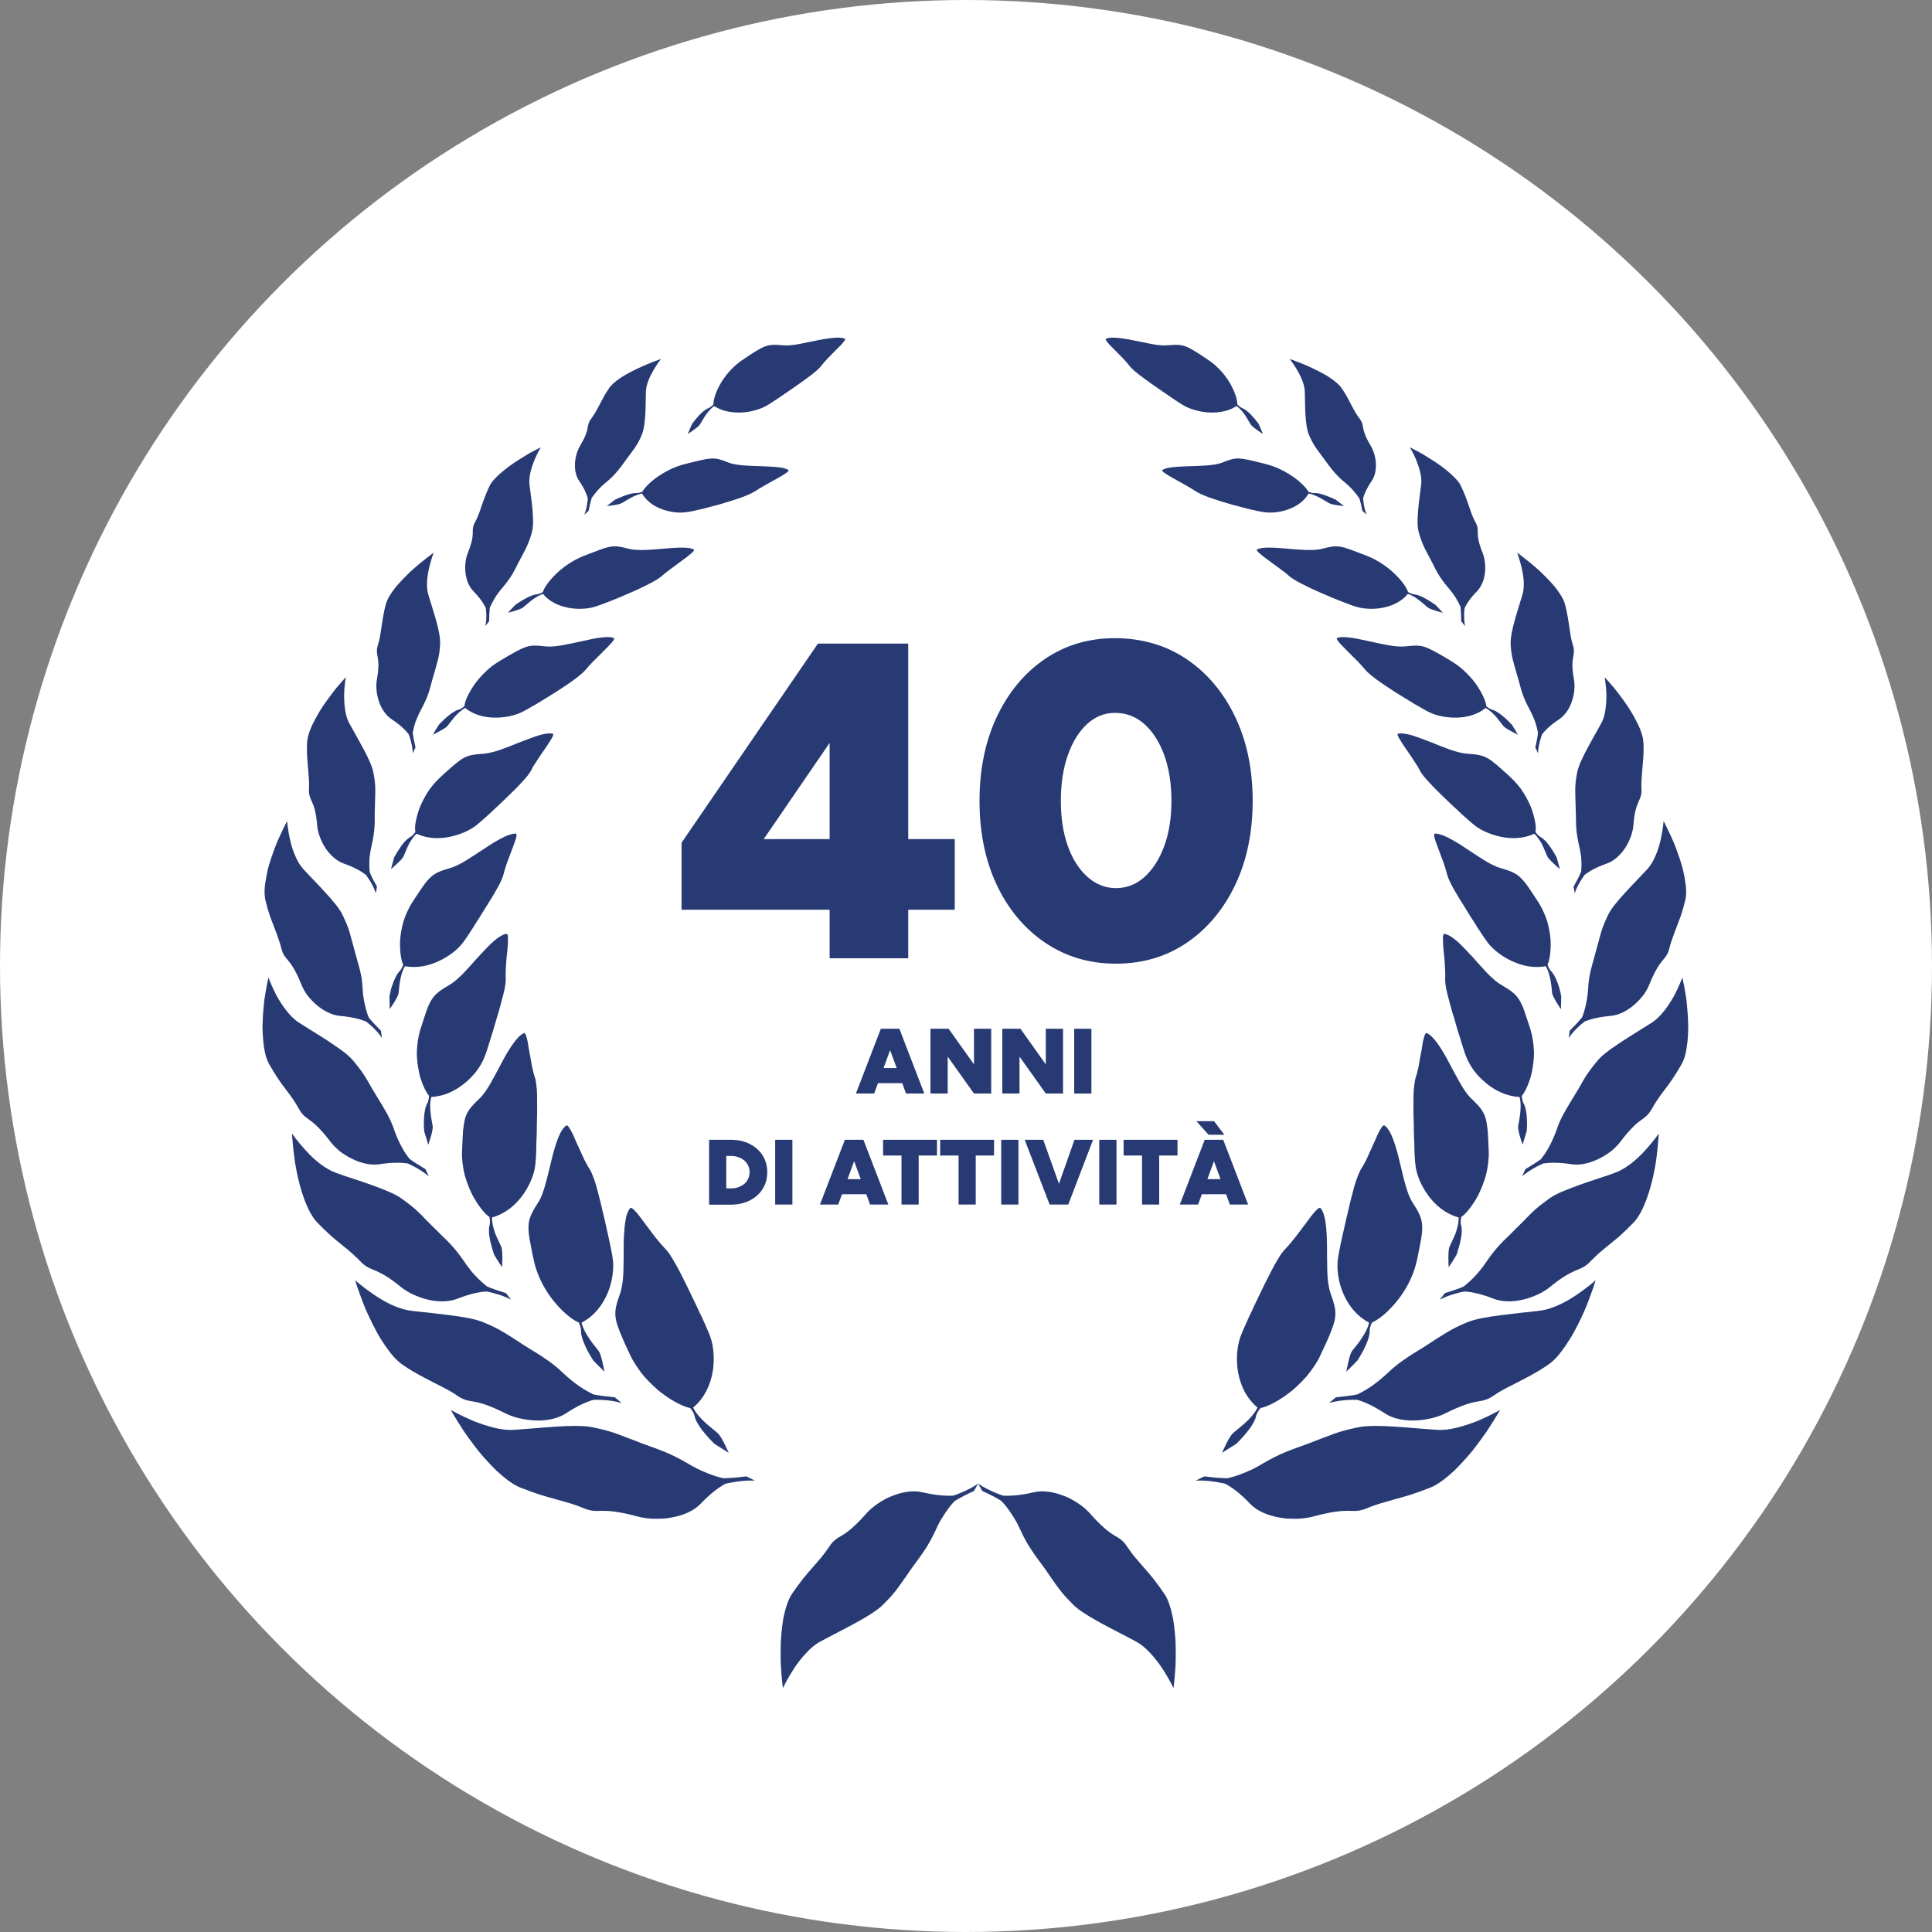 <svg width="103" height="103" viewBox="0 0 103 103" fill="none" xmlns="http://www.w3.org/2000/svg">
<rect x="0" y="0" width="103" height="103" fill="#808080" stroke="none"/>
<circle cx="51.5" cy="51.5" r="51.5" fill="white"/>
<g clip-path="url(#clip0_21_501)">
<path d="M53.374 80.009C53.453 80.091 53.534 80.183 53.625 80.291C53.709 80.395 53.797 80.517 53.884 80.648C53.974 80.778 54.062 80.921 54.152 81.072C54.24 81.228 54.318 81.391 54.4 81.565C54.601 82 54.799 82.36 55.006 82.656C55.105 82.804 55.198 82.943 55.286 83.062C55.376 83.187 55.458 83.297 55.533 83.396C55.586 83.468 55.638 83.538 55.688 83.605C55.735 83.674 55.778 83.738 55.822 83.799C55.907 83.921 55.985 84.037 56.055 84.139C56.198 84.347 56.323 84.519 56.437 84.672C56.553 84.829 56.664 84.966 56.79 85.105C56.854 85.174 56.918 85.244 56.991 85.317C57.061 85.389 57.133 85.468 57.215 85.549C57.378 85.714 57.603 85.88 57.865 86.045C57.929 86.086 57.999 86.129 58.069 86.17C58.136 86.213 58.206 86.254 58.279 86.297C58.422 86.382 58.573 86.466 58.727 86.55C59.033 86.718 59.363 86.884 59.672 87.046C59.983 87.212 60.284 87.368 60.555 87.51C60.689 87.583 60.823 87.673 60.954 87.78C61.085 87.888 61.21 88.009 61.33 88.137C61.569 88.395 61.793 88.688 61.974 88.961C62.335 89.515 62.563 89.997 62.563 89.997C62.563 89.997 62.592 89.768 62.627 89.399C62.644 89.214 62.659 88.996 62.673 88.752C62.679 88.511 62.685 88.245 62.682 87.972C62.682 87.835 62.676 87.693 62.673 87.551C62.667 87.409 62.656 87.267 62.641 87.124C62.618 86.84 62.583 86.559 62.539 86.289C62.484 86.022 62.42 85.769 62.344 85.543C62.268 85.317 62.181 85.119 62.07 84.963C61.857 84.649 61.659 84.385 61.478 84.153C61.292 83.921 61.117 83.724 60.957 83.541C60.797 83.358 60.654 83.187 60.508 83.019C60.365 82.847 60.234 82.67 60.106 82.479C59.858 82.09 59.66 82.012 59.38 81.838C59.24 81.753 59.077 81.643 58.876 81.463C58.672 81.283 58.416 81.037 58.098 80.674C58.022 80.59 57.935 80.503 57.836 80.416C57.737 80.332 57.629 80.25 57.512 80.169C57.399 80.091 57.276 80.018 57.148 79.946C57.084 79.911 57.02 79.876 56.956 79.847C56.889 79.815 56.819 79.786 56.749 79.76C56.198 79.537 55.609 79.438 55.099 79.56C54.356 79.734 53.817 79.757 53.464 79.734C53.464 79.734 53.45 79.731 53.429 79.722C53.409 79.713 53.38 79.705 53.342 79.69C53.263 79.664 53.158 79.621 53.03 79.568C52.774 79.461 52.444 79.304 52.144 79.093C52.211 79.212 52.287 79.345 52.372 79.49C52.532 79.563 52.73 79.655 52.911 79.748C53.089 79.841 53.255 79.934 53.362 80.004C53.368 80.007 53.374 80.009 53.377 80.012L53.374 80.009Z" fill="#273A74"/>
<path d="M50.909 80.009C50.83 80.091 50.748 80.183 50.661 80.291C50.577 80.395 50.489 80.517 50.402 80.648C50.314 80.778 50.224 80.921 50.131 81.072C50.046 81.228 49.965 81.391 49.889 81.565C49.685 82 49.487 82.36 49.285 82.656C49.184 82.804 49.09 82.943 49.003 83.062C48.913 83.187 48.831 83.297 48.758 83.396C48.706 83.468 48.653 83.538 48.606 83.605C48.56 83.674 48.516 83.738 48.472 83.799C48.385 83.921 48.309 84.037 48.236 84.139C48.091 84.347 47.965 84.519 47.855 84.672C47.741 84.829 47.627 84.966 47.505 85.105C47.441 85.174 47.377 85.244 47.304 85.317C47.234 85.389 47.161 85.468 47.077 85.549C46.913 85.714 46.689 85.88 46.43 86.045C46.365 86.086 46.295 86.129 46.228 86.17C46.159 86.213 46.089 86.254 46.016 86.297C45.87 86.382 45.721 86.466 45.567 86.55C45.261 86.718 44.929 86.884 44.623 87.046C44.311 87.212 44.011 87.368 43.743 87.51C43.606 87.583 43.472 87.673 43.34 87.78C43.209 87.888 43.087 88.009 42.968 88.137C42.728 88.395 42.501 88.688 42.324 88.961C41.965 89.515 41.738 89.997 41.738 89.997C41.738 89.997 41.709 89.768 41.674 89.399C41.659 89.214 41.642 88.996 41.627 88.752C41.621 88.511 41.615 88.245 41.618 87.972C41.618 87.835 41.624 87.693 41.627 87.551C41.633 87.409 41.644 87.267 41.656 87.124C41.682 86.84 41.717 86.559 41.761 86.289C41.813 86.022 41.878 85.769 41.956 85.543C42.032 85.317 42.12 85.119 42.23 84.963C42.446 84.649 42.641 84.385 42.822 84.153C43.008 83.921 43.186 83.724 43.343 83.541C43.507 83.358 43.647 83.187 43.792 83.019C43.932 82.847 44.069 82.67 44.194 82.479C44.442 82.09 44.64 82.012 44.92 81.838C45.06 81.753 45.22 81.643 45.424 81.463C45.628 81.283 45.885 81.037 46.199 80.674C46.275 80.59 46.363 80.503 46.465 80.416C46.564 80.332 46.672 80.25 46.785 80.169C46.902 80.091 47.021 80.018 47.149 79.946C47.214 79.911 47.275 79.876 47.342 79.847C47.409 79.815 47.479 79.786 47.546 79.76C48.096 79.537 48.685 79.438 49.195 79.56C49.938 79.734 50.477 79.757 50.83 79.734C50.83 79.734 50.842 79.731 50.862 79.722C50.885 79.713 50.915 79.705 50.953 79.69C51.031 79.664 51.136 79.621 51.264 79.568C51.521 79.461 51.847 79.304 52.15 79.093C52.083 79.212 52.007 79.345 51.923 79.49C51.763 79.563 51.564 79.655 51.384 79.748C51.206 79.841 51.04 79.934 50.932 80.004C50.926 80.007 50.92 80.009 50.915 80.012L50.909 80.009Z" fill="#273A74"/>
<path d="M38.575 78.811C38.453 78.785 38.319 78.747 38.176 78.706C38.03 78.663 37.879 78.605 37.715 78.541C37.555 78.477 37.383 78.402 37.206 78.317C37.031 78.231 36.853 78.132 36.669 78.022C36.206 77.755 35.801 77.549 35.431 77.401C35.244 77.331 35.078 77.258 34.921 77.203C34.76 77.148 34.615 77.093 34.486 77.047C34.39 77.012 34.3 76.98 34.215 76.948C34.131 76.913 34.049 76.884 33.971 76.852C33.816 76.791 33.673 76.736 33.542 76.687C33.28 76.585 33.059 76.504 32.86 76.431C32.656 76.359 32.47 76.301 32.272 76.249C32.173 76.22 32.071 76.199 31.96 76.173C31.849 76.147 31.735 76.121 31.61 76.095C31.363 76.043 31.056 76.022 30.718 76.019C30.631 76.019 30.547 76.019 30.459 76.022C30.372 76.022 30.284 76.025 30.191 76.028C30.01 76.034 29.824 76.043 29.631 76.057C29.256 76.08 28.859 76.118 28.48 76.147C28.101 76.176 27.734 76.205 27.405 76.228C27.239 76.24 27.064 76.234 26.878 76.214C26.694 76.194 26.507 76.156 26.318 76.109C25.942 76.014 25.554 75.886 25.216 75.747C24.543 75.462 24.03 75.166 24.03 75.166C24.03 75.166 24.153 75.387 24.363 75.726C24.467 75.895 24.596 76.098 24.741 76.318C24.89 76.533 25.059 76.768 25.24 77.009C25.33 77.128 25.423 77.25 25.519 77.372C25.619 77.493 25.723 77.609 25.825 77.728C26.032 77.963 26.251 78.19 26.464 78.402C26.685 78.605 26.904 78.79 27.119 78.947C27.335 79.101 27.539 79.229 27.737 79.304C28.128 79.461 28.474 79.583 28.783 79.684C29.095 79.783 29.378 79.858 29.64 79.931C29.899 80.001 30.136 80.073 30.375 80.14C30.611 80.209 30.838 80.288 31.074 80.389C31.546 80.59 31.77 80.552 32.129 80.546C32.307 80.546 32.519 80.552 32.814 80.595C33.111 80.639 33.496 80.711 34.009 80.854C34.131 80.888 34.265 80.912 34.408 80.932C34.551 80.949 34.699 80.964 34.851 80.97C35.002 80.973 35.157 80.97 35.314 80.961C35.393 80.958 35.471 80.952 35.547 80.941C35.626 80.932 35.705 80.92 35.783 80.906C36.41 80.796 36.99 80.555 37.357 80.166C37.896 79.597 38.351 79.278 38.674 79.104C38.674 79.104 38.689 79.101 38.709 79.095C38.733 79.089 38.767 79.081 38.808 79.072C38.893 79.055 39.012 79.031 39.158 79.008C39.452 78.959 39.846 78.915 40.248 78.936C40.111 78.866 39.956 78.79 39.788 78.709C39.598 78.733 39.365 78.761 39.149 78.779C38.931 78.796 38.727 78.808 38.587 78.808H38.569L38.575 78.811Z" fill="#273A74"/>
<path d="M31.625 74.337C31.421 74.235 31.171 74.096 30.9 73.916C30.631 73.73 30.346 73.501 30.057 73.234C29.702 72.889 29.364 72.63 29.052 72.424C28.752 72.213 28.478 72.056 28.253 71.917C28.175 71.867 28.099 71.821 28.026 71.774C27.953 71.728 27.886 71.684 27.819 71.641C27.688 71.557 27.569 71.475 27.458 71.406C27.239 71.264 27.05 71.148 26.881 71.046C26.54 70.837 26.24 70.689 25.791 70.504C25.348 70.315 24.681 70.205 23.961 70.115C23.605 70.068 23.235 70.025 22.874 69.984C22.693 69.967 22.515 69.946 22.346 69.929C22.172 69.912 22.005 69.891 21.854 69.868C21.542 69.83 21.204 69.711 20.866 69.558C20.7 69.479 20.531 69.395 20.371 69.299C20.213 69.206 20.062 69.108 19.919 69.012C19.633 68.818 19.386 68.629 19.211 68.487C19.12 68.417 19.056 68.356 19.01 68.313C18.963 68.269 18.937 68.249 18.937 68.249C18.937 68.249 18.954 68.307 18.983 68.408C19.012 68.513 19.062 68.658 19.126 68.835C19.19 69.012 19.266 69.224 19.356 69.459C19.4 69.572 19.45 69.694 19.502 69.819C19.555 69.943 19.613 70.068 19.674 70.196C19.794 70.451 19.928 70.715 20.065 70.976C20.132 71.107 20.21 71.232 20.283 71.357C20.362 71.481 20.441 71.6 20.516 71.716C20.677 71.948 20.837 72.166 21.003 72.349C21.172 72.529 21.341 72.68 21.504 72.787C22.157 73.228 22.684 73.481 23.13 73.713C23.241 73.771 23.349 73.823 23.454 73.878C23.562 73.93 23.664 73.983 23.766 74.038C23.967 74.145 24.162 74.258 24.36 74.395C24.751 74.667 24.966 74.667 25.296 74.731C25.628 74.789 26.068 74.914 26.954 75.352C27.166 75.457 27.414 75.552 27.694 75.613C27.974 75.677 28.271 75.718 28.565 75.729C29.157 75.75 29.757 75.628 30.186 75.341C30.812 74.926 31.308 74.722 31.649 74.627C31.649 74.627 31.66 74.627 31.684 74.627H31.783C31.867 74.627 31.984 74.627 32.124 74.635C32.406 74.65 32.773 74.694 33.141 74.795C33.03 74.705 32.907 74.604 32.776 74.493C32.415 74.456 31.896 74.4 31.643 74.34C31.637 74.34 31.631 74.337 31.625 74.337Z" fill="#273A74"/>
<path d="M25.948 68.574C25.782 68.44 25.584 68.263 25.371 68.043C25.318 67.987 25.266 67.932 25.211 67.868C25.158 67.81 25.106 67.744 25.056 67.677C24.951 67.543 24.846 67.401 24.744 67.25C24.482 66.87 24.234 66.56 23.995 66.307C23.876 66.183 23.762 66.069 23.654 65.968C23.547 65.863 23.453 65.77 23.369 65.686C23.118 65.437 22.917 65.237 22.742 65.062C22.573 64.885 22.433 64.74 22.296 64.61C22.025 64.349 21.769 64.163 21.407 63.896C21.227 63.766 20.982 63.641 20.705 63.522C20.568 63.464 20.417 63.403 20.265 63.345C20.114 63.287 19.959 63.229 19.799 63.171C19.481 63.055 19.146 62.944 18.82 62.837C18.657 62.782 18.496 62.73 18.342 62.68C18.187 62.625 18.042 62.576 17.902 62.523C17.622 62.425 17.333 62.248 17.057 62.039C16.92 61.932 16.78 61.818 16.657 61.7C16.535 61.581 16.415 61.462 16.305 61.34C16.086 61.102 15.9 60.875 15.771 60.707C15.707 60.626 15.655 60.556 15.623 60.507C15.591 60.458 15.57 60.431 15.57 60.431C15.57 60.431 15.57 60.489 15.576 60.591C15.582 60.693 15.597 60.838 15.614 61.015C15.632 61.192 15.652 61.406 15.684 61.639C15.713 61.874 15.748 62.129 15.803 62.39C16.002 63.443 16.395 64.639 16.911 65.173C17.167 65.44 17.4 65.66 17.613 65.855C17.669 65.901 17.721 65.948 17.771 65.994C17.823 66.037 17.875 66.078 17.925 66.122C18.024 66.203 18.12 66.278 18.213 66.357C18.397 66.505 18.566 66.641 18.726 66.783C18.808 66.853 18.887 66.925 18.962 67.001C19.044 67.076 19.12 67.149 19.198 67.233C19.507 67.558 19.7 67.607 19.991 67.729C20.064 67.761 20.143 67.796 20.23 67.842C20.32 67.886 20.42 67.938 20.533 68.005C20.758 68.138 21.035 68.336 21.393 68.629C21.737 68.904 22.261 69.154 22.803 69.284C23.351 69.415 23.931 69.418 24.392 69.235C25.068 68.968 25.572 68.878 25.907 68.852C25.907 68.852 25.922 68.852 25.939 68.855C25.962 68.861 25.992 68.864 26.029 68.873C26.108 68.887 26.219 68.91 26.344 68.948C26.604 69.015 26.933 69.122 27.248 69.29C27.166 69.186 27.079 69.07 26.98 68.942C26.816 68.89 26.621 68.826 26.434 68.765C26.341 68.73 26.251 68.701 26.169 68.669C26.091 68.637 26.021 68.608 25.965 68.582C25.959 68.582 25.954 68.576 25.948 68.574Z" fill="#273A74"/>
<path d="M21.833 61.778C21.769 61.7 21.702 61.61 21.632 61.511C21.562 61.41 21.498 61.296 21.431 61.172C21.294 60.925 21.157 60.635 21.041 60.313C20.91 59.901 20.746 59.567 20.586 59.288C20.502 59.146 20.435 59.019 20.362 58.9C20.292 58.783 20.225 58.676 20.166 58.58C20.082 58.441 20.003 58.313 19.933 58.197C19.898 58.139 19.866 58.084 19.831 58.029C19.802 57.977 19.773 57.925 19.744 57.875C19.63 57.675 19.537 57.513 19.444 57.364C19.351 57.217 19.257 57.086 19.155 56.953C19.103 56.883 19.05 56.819 18.992 56.744C18.934 56.674 18.872 56.599 18.805 56.52C18.669 56.358 18.479 56.195 18.255 56.027C18.141 55.943 18.022 55.856 17.893 55.772C17.768 55.687 17.64 55.6 17.509 55.51C16.981 55.165 16.395 54.814 15.923 54.512C15.466 54.213 15.043 53.621 14.752 53.093C14.472 52.565 14.312 52.112 14.312 52.112C14.312 52.112 14.265 52.319 14.201 52.655C14.172 52.823 14.137 53.021 14.102 53.241C14.076 53.462 14.052 53.7 14.032 53.952C14.014 54.205 14.003 54.466 13.994 54.727C13.994 54.988 14.012 55.246 14.035 55.496C14.058 55.745 14.093 55.98 14.146 56.189C14.169 56.294 14.198 56.392 14.236 56.485C14.271 56.575 14.309 56.659 14.35 56.735C14.694 57.336 14.979 57.751 15.253 58.099C15.521 58.453 15.737 58.752 15.938 59.12C16.145 59.483 16.314 59.567 16.55 59.744C16.669 59.831 16.806 59.941 16.975 60.115C17.144 60.289 17.36 60.525 17.619 60.873C17.745 61.035 17.908 61.203 18.1 61.363C18.298 61.517 18.523 61.659 18.759 61.775C19.234 62.01 19.753 62.141 20.228 62.068C20.918 61.961 21.408 61.978 21.726 62.028C21.726 62.028 21.737 62.033 21.755 62.039C21.775 62.048 21.804 62.059 21.836 62.074C21.903 62.106 21.997 62.149 22.104 62.208C22.212 62.266 22.338 62.338 22.466 62.422C22.594 62.506 22.731 62.602 22.859 62.709C22.807 62.596 22.748 62.474 22.687 62.335C22.416 62.173 22.035 61.932 21.845 61.792C21.842 61.787 21.836 61.787 21.833 61.781V61.778Z" fill="#273A74"/>
<path d="M19.668 54.26C19.589 54.091 19.525 53.871 19.464 53.615C19.406 53.36 19.351 53.067 19.333 52.745C19.321 52.342 19.26 52.002 19.187 51.709C19.149 51.564 19.111 51.431 19.079 51.309C19.044 51.187 19.012 51.077 18.986 50.975C18.823 50.386 18.724 50.02 18.639 49.707C18.593 49.553 18.543 49.411 18.485 49.269C18.427 49.121 18.351 48.97 18.272 48.796C18.191 48.619 18.059 48.424 17.899 48.224C17.818 48.12 17.73 48.018 17.637 47.908C17.544 47.806 17.445 47.696 17.348 47.586C16.958 47.153 16.509 46.704 16.162 46.324C15.99 46.135 15.848 45.883 15.731 45.61C15.614 45.337 15.521 45.038 15.463 44.768C15.341 44.226 15.306 43.776 15.306 43.776C15.306 43.776 15.209 43.956 15.069 44.246C14.932 44.536 14.737 44.939 14.583 45.392C14.498 45.618 14.422 45.853 14.35 46.091C14.277 46.329 14.227 46.57 14.187 46.802C14.143 47.035 14.114 47.258 14.105 47.461C14.102 47.667 14.117 47.853 14.154 48.007C14.233 48.323 14.306 48.587 14.387 48.825C14.472 49.06 14.554 49.266 14.627 49.457C14.702 49.649 14.769 49.826 14.828 50.003C14.889 50.18 14.95 50.348 14.994 50.54C15.087 50.914 15.215 51.027 15.387 51.236C15.475 51.343 15.565 51.468 15.678 51.666C15.792 51.86 15.923 52.124 16.069 52.493C16.139 52.667 16.244 52.858 16.375 53.044C16.515 53.227 16.684 53.407 16.87 53.569C17.241 53.888 17.686 54.123 18.135 54.161C18.785 54.219 19.234 54.344 19.511 54.457C19.511 54.457 19.52 54.463 19.534 54.474C19.549 54.486 19.569 54.504 19.598 54.524C19.654 54.567 19.726 54.628 19.811 54.707C19.98 54.863 20.19 55.078 20.359 55.333C20.341 55.22 20.33 55.093 20.309 54.953C20.102 54.744 19.811 54.44 19.677 54.271C19.677 54.268 19.671 54.263 19.668 54.26Z" fill="#273A74"/>
<path d="M19.709 46.498C19.691 46.327 19.685 46.112 19.694 45.865C19.694 45.74 19.712 45.61 19.735 45.476C19.755 45.337 19.784 45.195 19.819 45.05C19.863 44.864 19.889 44.69 19.918 44.53C19.942 44.368 19.959 44.217 19.965 44.078C19.977 43.938 19.977 43.808 19.977 43.689V43.518C19.977 43.465 19.977 43.413 19.977 43.364C19.985 43.08 19.991 42.85 19.997 42.653C20.003 42.453 20.006 42.287 20.009 42.139C20.009 41.838 19.983 41.591 19.916 41.237C19.857 40.883 19.645 40.424 19.388 39.946C19.134 39.467 18.849 38.974 18.619 38.556C18.563 38.454 18.514 38.338 18.479 38.213C18.444 38.092 18.415 37.961 18.397 37.825C18.356 37.558 18.345 37.276 18.348 37.021C18.351 36.765 18.377 36.536 18.397 36.374C18.418 36.208 18.435 36.107 18.435 36.107C18.435 36.107 18.307 36.243 18.109 36.472C17.908 36.696 17.66 37.021 17.401 37.381C17.138 37.74 16.893 38.152 16.701 38.541C16.503 38.927 16.386 39.31 16.372 39.6C16.343 40.184 16.395 40.619 16.427 40.99C16.445 41.176 16.456 41.347 16.468 41.518C16.48 41.69 16.485 41.858 16.474 42.038C16.453 42.395 16.538 42.528 16.637 42.757C16.739 42.987 16.858 43.315 16.914 44.052C16.952 44.406 17.106 44.841 17.351 45.212C17.471 45.398 17.625 45.572 17.791 45.717C17.957 45.862 18.144 45.975 18.345 46.045C18.922 46.248 19.283 46.469 19.502 46.637C19.502 46.637 19.508 46.643 19.519 46.657C19.528 46.669 19.543 46.689 19.56 46.715C19.595 46.768 19.647 46.84 19.706 46.93C19.819 47.11 19.953 47.354 20.038 47.624C20.055 47.519 20.076 47.4 20.096 47.27C20.029 47.151 19.951 47.005 19.878 46.866C19.808 46.727 19.749 46.596 19.714 46.504C19.714 46.501 19.709 46.495 19.709 46.492V46.498Z" fill="#273A74"/>
<path d="M22.006 39.055C22.035 38.898 22.081 38.701 22.154 38.483C22.233 38.266 22.341 38.025 22.478 37.775C22.647 37.459 22.769 37.18 22.851 36.931C22.935 36.684 22.982 36.466 23.032 36.292C23.18 35.785 23.276 35.462 23.343 35.193C23.413 34.92 23.442 34.691 23.463 34.36C23.469 34.276 23.463 34.186 23.457 34.087C23.448 33.991 23.437 33.887 23.416 33.779C23.378 33.565 23.32 33.333 23.256 33.095C23.192 32.854 23.11 32.604 23.04 32.372C22.968 32.134 22.898 31.905 22.833 31.699C22.772 31.493 22.755 31.249 22.769 31C22.781 30.75 22.828 30.498 22.88 30.271C22.933 30.042 22.994 29.842 23.04 29.694C23.061 29.621 23.084 29.563 23.099 29.526C23.113 29.485 23.122 29.465 23.122 29.465C23.122 29.465 22.979 29.563 22.761 29.735C22.545 29.906 22.248 30.144 21.942 30.419C21.644 30.701 21.335 31.014 21.082 31.319C20.834 31.635 20.645 31.94 20.575 32.198C20.502 32.453 20.461 32.683 20.423 32.889C20.386 33.095 20.362 33.275 20.336 33.443C20.284 33.779 20.251 34.07 20.149 34.38C20.053 34.694 20.1 34.83 20.138 35.053C20.179 35.28 20.208 35.596 20.088 36.26C20.033 36.58 20.071 37 20.199 37.386C20.324 37.772 20.563 38.135 20.887 38.35C21.359 38.663 21.633 38.939 21.787 39.142C21.787 39.142 21.787 39.148 21.796 39.165C21.802 39.179 21.811 39.2 21.819 39.229C21.837 39.284 21.866 39.359 21.889 39.455C21.942 39.641 22 39.89 22.006 40.157C22.049 40.065 22.096 39.96 22.151 39.847C22.09 39.6 22.026 39.255 22.006 39.072V39.061V39.055Z" fill="#273A74"/>
<path d="M26.126 32.372C26.188 32.233 26.272 32.065 26.383 31.879C26.497 31.693 26.645 31.496 26.82 31.293C26.931 31.165 27.024 31.04 27.106 30.924C27.193 30.808 27.266 30.695 27.327 30.59C27.452 30.379 27.54 30.193 27.616 30.039C27.846 29.598 28 29.328 28.105 29.09C28.21 28.847 28.286 28.646 28.364 28.348C28.402 28.2 28.417 28.017 28.42 27.814C28.42 27.712 28.417 27.605 28.411 27.497C28.405 27.387 28.397 27.277 28.388 27.164C28.347 26.708 28.277 26.226 28.227 25.829C28.178 25.437 28.327 24.941 28.487 24.54C28.569 24.34 28.656 24.169 28.72 24.047C28.787 23.922 28.831 23.847 28.831 23.847C28.831 23.847 28.685 23.919 28.458 24.038C28.23 24.154 27.933 24.334 27.613 24.54C27.452 24.642 27.292 24.752 27.135 24.865C26.98 24.984 26.832 25.103 26.692 25.222C26.415 25.463 26.191 25.707 26.088 25.93C25.884 26.377 25.762 26.714 25.663 27.01C25.564 27.306 25.479 27.561 25.334 27.822C25.185 28.083 25.208 28.217 25.203 28.426C25.203 28.638 25.165 28.922 24.932 29.5C24.824 29.778 24.774 30.161 24.815 30.532C24.835 30.718 24.882 30.901 24.952 31.075C25.025 31.243 25.121 31.4 25.246 31.528C25.611 31.899 25.8 32.201 25.899 32.413C25.899 32.413 25.899 32.422 25.899 32.436C25.899 32.45 25.905 32.471 25.908 32.497C25.914 32.549 25.922 32.627 25.925 32.715C25.931 32.892 25.928 33.132 25.876 33.376C25.934 33.301 26.001 33.217 26.077 33.121C26.077 32.886 26.094 32.561 26.115 32.392C26.115 32.39 26.115 32.384 26.115 32.381L26.126 32.372Z" fill="#273A74"/>
<path d="M31.532 26.566C31.61 26.45 31.715 26.308 31.849 26.157C31.916 26.081 31.989 26.003 32.074 25.922C32.158 25.846 32.249 25.762 32.348 25.684C32.593 25.483 32.776 25.286 32.925 25.109C33.073 24.935 33.184 24.776 33.277 24.648C33.414 24.462 33.528 24.308 33.621 24.181C33.718 24.05 33.799 23.943 33.866 23.841C34.003 23.638 34.096 23.461 34.21 23.197C34.324 22.93 34.376 22.538 34.402 22.115C34.414 21.903 34.423 21.685 34.423 21.473C34.426 21.264 34.431 21.061 34.434 20.878C34.443 20.516 34.638 20.075 34.84 19.732C35.038 19.39 35.239 19.137 35.239 19.137C35.239 19.137 35.099 19.187 34.877 19.271C34.656 19.352 34.356 19.474 34.044 19.622C33.732 19.77 33.4 19.938 33.114 20.124C32.834 20.31 32.601 20.504 32.476 20.69C32.412 20.783 32.356 20.873 32.304 20.954C32.255 21.038 32.208 21.119 32.164 21.198C32.08 21.352 32.007 21.488 31.943 21.616C31.812 21.871 31.695 22.083 31.529 22.306C31.36 22.53 31.36 22.651 31.325 22.837C31.29 23.026 31.214 23.278 30.923 23.774C30.78 24.012 30.675 24.346 30.655 24.691C30.634 25.04 30.701 25.391 30.888 25.658C31.159 26.049 31.278 26.354 31.334 26.56C31.334 26.56 31.334 26.569 31.334 26.583C31.334 26.595 31.331 26.615 31.331 26.641C31.328 26.691 31.319 26.76 31.307 26.839C31.284 27.004 31.24 27.224 31.15 27.436C31.217 27.375 31.293 27.309 31.377 27.236C31.418 27.021 31.491 26.723 31.538 26.575C31.538 26.575 31.538 26.569 31.538 26.563L31.532 26.566Z" fill="#273A74"/>
<path d="M33.601 64.404C33.534 64.48 33.475 64.59 33.429 64.723C33.382 64.86 33.353 65.016 33.327 65.193C33.303 65.37 33.283 65.568 33.271 65.777C33.266 65.881 33.26 65.991 33.254 66.099C33.254 66.209 33.254 66.319 33.251 66.43C33.251 66.879 33.248 67.361 33.236 67.796C33.222 68.231 33.169 68.644 33.059 68.957C32.837 69.581 32.758 69.903 32.831 70.318C32.863 70.524 32.945 70.747 33.065 71.049C33.126 71.2 33.196 71.371 33.28 71.56C33.37 71.751 33.469 71.966 33.583 72.21C33.633 72.32 33.685 72.43 33.746 72.532C33.808 72.633 33.869 72.735 33.936 72.834C34.064 73.031 34.204 73.217 34.35 73.391C34.501 73.559 34.658 73.722 34.816 73.869C34.895 73.945 34.973 74.017 35.049 74.084C35.128 74.154 35.212 74.215 35.291 74.276C35.923 74.763 36.524 75.019 36.795 75.065C36.914 75.213 37.013 75.367 37.039 75.523C37.074 75.706 37.232 75.976 37.43 76.24C37.634 76.501 37.879 76.771 38.08 76.969C38.348 77.137 38.604 77.302 38.849 77.453C38.753 77.238 38.476 76.615 38.275 76.417C38.185 76.324 37.925 76.136 37.651 75.892C37.377 75.648 37.098 75.344 36.952 75.042C37.261 74.784 37.488 74.482 37.657 74.16C37.823 73.835 37.931 73.492 37.992 73.144C38.054 72.799 38.065 72.456 38.039 72.14C38.033 72.059 38.025 71.983 38.016 71.908C38.007 71.83 37.992 71.757 37.981 71.682C37.952 71.534 37.914 71.397 37.867 71.269C37.823 71.142 37.759 70.988 37.678 70.808C37.602 70.625 37.512 70.422 37.41 70.205C37.357 70.097 37.305 69.99 37.249 69.871C37.197 69.758 37.142 69.639 37.086 69.52C36.972 69.282 36.853 69.047 36.739 68.8C36.626 68.553 36.5 68.321 36.387 68.089C36.273 67.857 36.159 67.639 36.046 67.442C35.932 67.245 35.83 67.059 35.725 66.903C35.623 66.749 35.518 66.624 35.425 66.531C35.314 66.421 35.145 66.221 34.959 65.988C34.772 65.756 34.58 65.478 34.385 65.228C34.198 64.973 34.026 64.741 33.883 64.587C33.848 64.546 33.813 64.514 33.781 64.485C33.752 64.459 33.726 64.436 33.7 64.419C33.65 64.384 33.612 64.378 33.586 64.407L33.601 64.404Z" fill="#273A74"/>
<path d="M30.18 60.008C30.098 60.069 30.022 60.159 29.95 60.272C29.874 60.391 29.813 60.527 29.748 60.687C29.687 60.847 29.626 61.026 29.571 61.215C29.515 61.407 29.454 61.613 29.407 61.822C29.355 62.031 29.305 62.245 29.256 62.454C29.227 62.562 29.203 62.669 29.174 62.773C29.145 62.878 29.119 62.982 29.093 63.084C28.985 63.484 28.857 63.856 28.682 64.126C28.591 64.262 28.519 64.381 28.457 64.491C28.393 64.599 28.347 64.7 28.306 64.793C28.224 64.979 28.186 65.15 28.178 65.347C28.172 65.443 28.178 65.55 28.183 65.669C28.195 65.788 28.207 65.925 28.236 66.07C28.262 66.221 28.294 66.389 28.332 66.58C28.353 66.679 28.373 66.784 28.393 66.894C28.414 67.004 28.44 67.123 28.472 67.248C28.67 68.13 29.131 68.919 29.623 69.485C30.104 70.059 30.608 70.411 30.853 70.503C30.894 70.582 30.923 70.666 30.946 70.747C30.97 70.826 30.981 70.904 30.978 70.979C30.97 71.159 31.057 71.432 31.182 71.719C31.214 71.792 31.246 71.864 31.284 71.937C31.319 72.004 31.36 72.076 31.398 72.146C31.474 72.282 31.552 72.413 31.622 72.523C31.727 72.627 31.826 72.735 31.928 72.836C32.03 72.935 32.129 73.034 32.226 73.127C32.208 73.019 32.164 72.807 32.112 72.596C32.062 72.378 32.004 72.16 31.934 72.05C31.899 71.998 31.835 71.914 31.75 71.812C31.666 71.71 31.567 71.586 31.468 71.441C31.273 71.156 31.072 70.826 31.007 70.512C31.692 70.158 32.129 69.563 32.392 68.942C32.523 68.632 32.607 68.316 32.651 68.014C32.663 67.938 32.671 67.866 32.677 67.79C32.683 67.718 32.689 67.642 32.692 67.573C32.698 67.43 32.692 67.291 32.674 67.166C32.66 67.042 32.634 66.879 32.596 66.696C32.558 66.514 32.52 66.305 32.47 66.084C32.444 65.971 32.421 65.858 32.395 65.742C32.38 65.684 32.368 65.626 32.354 65.568C32.342 65.507 32.328 65.446 32.316 65.385C32.263 65.141 32.208 64.891 32.144 64.645C32.112 64.523 32.089 64.398 32.059 64.276C32.033 64.154 32.001 64.033 31.972 63.919C31.911 63.687 31.85 63.464 31.797 63.255C31.739 63.049 31.675 62.86 31.611 62.701C31.547 62.541 31.488 62.399 31.415 62.297C31.378 62.236 31.325 62.152 31.273 62.054C31.246 62.004 31.217 61.949 31.188 61.894C31.156 61.839 31.127 61.781 31.101 61.714C30.987 61.465 30.856 61.177 30.733 60.91C30.623 60.643 30.509 60.397 30.413 60.228C30.36 60.144 30.323 60.078 30.282 60.037C30.244 59.999 30.209 59.985 30.18 60.008Z" fill="#273A74"/>
<path d="M27.921 55.087C27.743 55.165 27.559 55.357 27.367 55.626C27.175 55.893 26.965 56.236 26.778 56.596C26.682 56.778 26.58 56.967 26.484 57.15C26.382 57.336 26.283 57.518 26.187 57.692C25.992 58.041 25.785 58.354 25.56 58.569C25.103 59.001 24.919 59.236 24.805 59.593C24.753 59.776 24.718 59.988 24.686 60.275C24.666 60.559 24.654 60.919 24.631 61.407C24.625 61.514 24.631 61.618 24.634 61.723C24.639 61.827 24.651 61.932 24.663 62.036C24.686 62.242 24.727 62.445 24.773 62.637C24.878 63.026 25.024 63.383 25.178 63.696C25.342 64.007 25.52 64.265 25.677 64.468C25.756 64.57 25.831 64.654 25.898 64.72C25.971 64.79 26.032 64.839 26.088 64.871C26.126 65.034 26.137 65.199 26.096 65.335C26.07 65.42 26.064 65.527 26.067 65.652C26.067 65.777 26.085 65.919 26.117 66.064C26.175 66.348 26.263 66.656 26.344 66.891C26.379 66.952 26.414 67.01 26.449 67.068C26.484 67.126 26.522 67.181 26.557 67.236C26.627 67.346 26.7 67.457 26.767 67.561C26.778 67.355 26.808 66.749 26.738 66.511C26.703 66.403 26.569 66.154 26.443 65.858C26.379 65.71 26.33 65.544 26.289 65.382C26.251 65.219 26.225 65.057 26.231 64.906C26.945 64.706 27.484 64.245 27.863 63.722C28.241 63.197 28.48 62.611 28.533 62.135C28.565 61.894 28.588 61.52 28.594 61.099C28.594 61.047 28.594 60.992 28.594 60.937C28.594 60.881 28.6 60.826 28.603 60.768C28.603 60.655 28.609 60.539 28.614 60.423C28.614 60.307 28.617 60.191 28.62 60.069C28.62 59.953 28.62 59.834 28.626 59.715C28.644 59.236 28.635 58.775 28.632 58.371C28.629 58.168 28.614 57.986 28.591 57.829C28.574 57.666 28.55 57.53 28.509 57.423C28.466 57.295 28.407 57.077 28.355 56.825C28.311 56.569 28.265 56.282 28.212 56.018C28.206 55.983 28.201 55.949 28.195 55.919C28.189 55.888 28.186 55.853 28.177 55.821C28.169 55.757 28.16 55.693 28.148 55.635C28.128 55.516 28.104 55.412 28.081 55.325C28.035 55.151 27.979 55.049 27.915 55.075L27.921 55.087Z" fill="#273A74"/>
<path d="M26.989 49.785C26.808 49.82 26.578 49.954 26.336 50.163C26.1 50.371 25.838 50.647 25.564 50.943C25.494 51.019 25.427 51.094 25.357 51.169C25.29 51.245 25.223 51.32 25.156 51.396C25.022 51.547 24.888 51.695 24.754 51.837C24.62 51.976 24.483 52.11 24.349 52.223C24.282 52.281 24.215 52.336 24.151 52.382C24.084 52.432 24.022 52.475 23.955 52.51C23.442 52.812 23.203 52.989 23.011 53.296C22.962 53.372 22.915 53.459 22.871 53.558C22.848 53.607 22.825 53.659 22.801 53.714C22.781 53.772 22.761 53.83 22.737 53.894C22.647 54.152 22.542 54.477 22.399 54.921C22.285 55.31 22.236 55.705 22.224 56.085C22.218 56.181 22.224 56.274 22.23 56.364C22.236 56.453 22.245 56.544 22.253 56.633C22.277 56.81 22.303 56.979 22.335 57.141C22.353 57.222 22.37 57.298 22.387 57.373C22.408 57.449 22.431 57.518 22.455 57.585C22.498 57.721 22.548 57.846 22.6 57.954C22.696 58.174 22.796 58.331 22.874 58.415C22.866 58.572 22.842 58.723 22.769 58.842C22.603 59.123 22.565 59.857 22.618 60.319C22.691 60.565 22.766 60.803 22.833 61.029C22.895 60.841 23.087 60.284 23.07 60.054C23.043 59.849 22.836 59.027 22.994 58.482C23.349 58.464 23.681 58.377 23.979 58.244C24.276 58.11 24.553 57.933 24.792 57.733C25.034 57.533 25.244 57.312 25.415 57.089C25.5 56.979 25.573 56.863 25.637 56.752C25.701 56.639 25.753 56.532 25.8 56.425C25.893 56.21 26.004 55.876 26.118 55.49C26.144 55.394 26.179 55.293 26.211 55.191C26.243 55.09 26.275 54.985 26.307 54.878C26.371 54.666 26.433 54.448 26.497 54.234C26.564 54.016 26.628 53.798 26.683 53.592C26.738 53.383 26.785 53.186 26.838 53.001C26.884 52.815 26.919 52.644 26.942 52.49C26.951 52.414 26.957 52.342 26.96 52.278C26.96 52.211 26.96 52.15 26.96 52.098C26.951 51.97 26.96 51.756 26.974 51.512C26.98 51.387 26.989 51.257 27.001 51.123C27.012 50.99 27.027 50.856 27.044 50.725C27.071 50.467 27.082 50.221 27.082 50.052C27.085 49.884 27.065 49.78 26.998 49.791L26.989 49.785Z" fill="#273A74"/>
<path d="M27.49 44.443C27.315 44.437 27.076 44.519 26.802 44.655C26.665 44.725 26.517 44.809 26.359 44.899C26.205 44.989 26.05 45.093 25.89 45.198C25.234 45.615 24.57 46.115 24.01 46.274C23.457 46.434 23.2 46.541 22.944 46.782C22.88 46.84 22.816 46.91 22.746 46.991C22.711 47.029 22.679 47.072 22.644 47.121C22.609 47.165 22.574 47.217 22.536 47.27C22.387 47.487 22.203 47.76 21.962 48.134C21.761 48.462 21.603 48.813 21.501 49.156C21.408 49.498 21.35 49.835 21.329 50.139C21.309 50.752 21.393 51.236 21.495 51.425C21.452 51.564 21.388 51.697 21.294 51.79C21.178 51.904 21.067 52.121 20.971 52.368C20.924 52.493 20.875 52.623 20.843 52.748C20.814 52.876 20.787 52.997 20.764 53.105C20.77 53.349 20.773 53.581 20.779 53.798C20.886 53.642 21.204 53.177 21.248 52.963C21.274 52.768 21.303 51.97 21.592 51.509C22.25 51.634 22.883 51.483 23.425 51.224C23.973 50.963 24.424 50.598 24.689 50.244C24.721 50.197 24.756 50.148 24.794 50.093C24.835 50.035 24.879 49.977 24.925 49.907C25.016 49.774 25.115 49.623 25.217 49.46C25.266 49.379 25.319 49.295 25.371 49.208C25.427 49.121 25.485 49.034 25.543 48.947C25.657 48.767 25.773 48.581 25.881 48.398C25.998 48.215 26.114 48.033 26.219 47.858C26.321 47.681 26.42 47.51 26.514 47.351C26.7 47.032 26.814 46.756 26.86 46.553C26.887 46.434 26.948 46.242 27.021 46.022C27.099 45.798 27.204 45.552 27.286 45.317C27.306 45.259 27.327 45.198 27.35 45.145C27.37 45.09 27.391 45.035 27.411 44.986C27.449 44.881 27.481 44.788 27.505 44.707C27.548 44.548 27.554 44.443 27.49 44.44V44.443Z" fill="#273A74"/>
<path d="M29.463 39.116C29.303 39.075 29.061 39.11 28.77 39.191C28.484 39.276 28.149 39.403 27.796 39.539C27.706 39.574 27.619 39.609 27.528 39.644C27.441 39.682 27.353 39.717 27.266 39.751C27.088 39.821 26.913 39.888 26.741 39.949C26.57 40.01 26.401 40.065 26.24 40.102C26.086 40.143 25.937 40.169 25.803 40.181C25.258 40.216 24.99 40.259 24.693 40.425C24.544 40.506 24.398 40.625 24.203 40.787C24.104 40.868 23.996 40.967 23.871 41.077C23.81 41.133 23.743 41.191 23.673 41.252C23.603 41.315 23.533 41.385 23.454 41.458C23.317 41.585 23.192 41.722 23.075 41.861C23.017 41.931 22.962 42.003 22.909 42.073C22.857 42.145 22.813 42.218 22.766 42.29C22.676 42.435 22.597 42.583 22.524 42.726C22.452 42.871 22.388 43.013 22.341 43.149C22.248 43.425 22.184 43.677 22.151 43.883C22.134 43.988 22.125 44.081 22.128 44.159C22.128 44.237 22.134 44.301 22.146 44.351C22.067 44.469 21.968 44.574 21.857 44.635C21.79 44.67 21.714 44.731 21.636 44.809C21.598 44.847 21.557 44.89 21.519 44.937C21.484 44.983 21.443 45.032 21.405 45.082C21.26 45.285 21.117 45.517 21.018 45.7C20.948 45.917 20.901 46.132 20.846 46.332C20.916 46.274 21.053 46.158 21.181 46.033C21.309 45.909 21.446 45.778 21.499 45.685C21.545 45.598 21.624 45.378 21.735 45.134C21.764 45.073 21.793 45.012 21.828 44.948C21.863 44.887 21.901 44.824 21.942 44.766C22.02 44.647 22.111 44.533 22.21 44.449C22.769 44.713 23.39 44.728 23.95 44.62C24.09 44.591 24.226 44.557 24.358 44.516C24.489 44.472 24.617 44.429 24.739 44.377C24.981 44.275 25.194 44.15 25.363 44.023C25.448 43.956 25.547 43.869 25.669 43.767C25.788 43.666 25.922 43.547 26.059 43.419C26.129 43.355 26.202 43.288 26.272 43.219C26.307 43.187 26.345 43.149 26.38 43.117C26.418 43.083 26.456 43.045 26.497 43.01C26.651 42.868 26.805 42.72 26.957 42.572C27.106 42.424 27.263 42.276 27.409 42.131C27.555 41.989 27.692 41.846 27.811 41.713C28.064 41.446 28.257 41.208 28.341 41.019C28.391 40.909 28.505 40.738 28.633 40.544C28.697 40.445 28.767 40.34 28.837 40.233C28.907 40.126 28.985 40.021 29.055 39.917C29.201 39.711 29.323 39.513 29.408 39.368C29.492 39.223 29.524 39.127 29.466 39.113L29.463 39.116Z" fill="#273A74"/>
<path d="M32.712 34.011C32.572 33.951 32.339 33.953 32.05 33.988C31.905 34.006 31.747 34.032 31.581 34.064C31.418 34.096 31.246 34.133 31.068 34.174C30.718 34.252 30.343 34.334 30.002 34.395C29.661 34.456 29.343 34.49 29.087 34.461C28.574 34.403 28.314 34.395 28.011 34.502C27.86 34.554 27.694 34.635 27.478 34.752C27.37 34.812 27.245 34.879 27.108 34.958C26.974 35.039 26.819 35.129 26.642 35.236C26.487 35.329 26.341 35.431 26.201 35.535C26.064 35.642 25.939 35.758 25.823 35.874C25.59 36.107 25.386 36.344 25.234 36.58C25.082 36.812 24.963 37.032 24.881 37.215C24.803 37.398 24.768 37.549 24.762 37.645C24.66 37.734 24.546 37.813 24.427 37.842C24.357 37.859 24.275 37.9 24.185 37.955C24.095 38.01 23.998 38.08 23.908 38.155C23.721 38.309 23.535 38.489 23.398 38.634C23.343 38.727 23.284 38.817 23.229 38.907C23.177 38.997 23.127 39.084 23.077 39.168C23.153 39.13 23.308 39.055 23.456 38.971C23.614 38.889 23.765 38.796 23.835 38.724C23.899 38.657 24.027 38.471 24.194 38.271C24.36 38.071 24.578 37.865 24.8 37.743C25.243 38.106 25.805 38.245 26.341 38.26C26.878 38.268 27.411 38.161 27.784 37.981C27.883 37.938 27.997 37.874 28.128 37.798C28.262 37.726 28.413 37.639 28.576 37.546C28.737 37.45 28.906 37.346 29.078 37.238C29.253 37.131 29.436 37.018 29.614 36.907C29.792 36.794 29.961 36.675 30.133 36.565C30.302 36.455 30.465 36.344 30.608 36.234C30.896 36.02 31.135 35.825 31.261 35.663C31.333 35.57 31.47 35.419 31.634 35.251C31.8 35.085 31.995 34.9 32.17 34.719C32.211 34.673 32.254 34.63 32.298 34.589C32.339 34.548 32.383 34.508 32.42 34.464C32.499 34.386 32.563 34.313 32.619 34.252C32.724 34.125 32.773 34.035 32.724 34.014L32.712 34.011Z" fill="#273A74"/>
<path d="M36.982 29.294C36.737 29.151 36.108 29.189 35.42 29.247C34.738 29.305 33.986 29.378 33.529 29.259C33.065 29.137 32.826 29.096 32.526 29.151C32.217 29.201 31.862 29.357 31.13 29.633C30.492 29.888 29.953 30.28 29.583 30.66C29.204 31.035 28.985 31.392 28.942 31.563C28.828 31.629 28.708 31.679 28.592 31.69C28.315 31.708 27.799 32.021 27.484 32.239C27.415 32.311 27.342 32.387 27.275 32.456C27.208 32.529 27.14 32.602 27.076 32.668C27.155 32.651 27.315 32.607 27.467 32.558C27.624 32.509 27.785 32.453 27.866 32.398C28.012 32.3 28.484 31.806 28.95 31.664C29.282 32.071 29.769 32.294 30.265 32.395C30.509 32.445 30.763 32.465 30.999 32.456C31.235 32.448 31.459 32.419 31.655 32.364C31.85 32.311 32.138 32.201 32.474 32.071C32.812 31.943 33.188 31.783 33.561 31.618C33.942 31.458 34.304 31.284 34.618 31.122C34.933 30.962 35.19 30.805 35.332 30.666C35.417 30.585 35.577 30.466 35.761 30.329C35.944 30.19 36.151 30.036 36.349 29.894C36.746 29.607 37.075 29.346 36.988 29.294H36.982Z" fill="#273A74"/>
<path d="M42.035 25.063C41.828 24.903 41.236 24.88 40.586 24.854C39.942 24.834 39.243 24.825 38.829 24.657C38.418 24.491 38.206 24.43 37.917 24.445C37.631 24.459 37.267 24.552 36.559 24.729C35.929 24.877 35.388 25.182 34.977 25.475C34.574 25.774 34.315 26.07 34.245 26.218C34.129 26.261 34.009 26.293 33.904 26.287C33.651 26.27 33.12 26.482 32.794 26.636C32.639 26.754 32.491 26.868 32.351 26.975C32.502 26.963 32.951 26.917 33.114 26.836C33.266 26.769 33.788 26.386 34.23 26.311C34.469 26.728 34.88 27.004 35.323 27.158C35.763 27.317 36.236 27.361 36.608 27.303C36.798 27.28 37.086 27.219 37.419 27.137C37.585 27.097 37.76 27.05 37.943 27.001C38.127 26.955 38.319 26.902 38.506 26.847C38.692 26.792 38.876 26.737 39.053 26.679C39.234 26.621 39.406 26.566 39.563 26.508C39.881 26.392 40.138 26.27 40.298 26.163C40.388 26.099 40.554 26 40.744 25.893C40.936 25.782 41.152 25.66 41.359 25.55C41.77 25.324 42.111 25.115 42.035 25.057V25.063Z" fill="#273A74"/>
<path d="M45.04 18.058C44.972 18.029 44.888 18.012 44.786 18.003C44.684 17.994 44.567 18.003 44.442 18.012C44.314 18.023 44.174 18.041 44.025 18.064C43.953 18.078 43.874 18.09 43.795 18.102C43.719 18.119 43.644 18.134 43.562 18.148C43.244 18.215 42.909 18.284 42.603 18.342C42.294 18.398 41.997 18.43 41.764 18.409C41.292 18.369 41.053 18.371 40.776 18.473C40.636 18.525 40.49 18.607 40.298 18.723C40.202 18.784 40.091 18.847 39.972 18.928C39.852 19.01 39.715 19.103 39.558 19.207C39.488 19.253 39.421 19.3 39.36 19.352C39.296 19.401 39.234 19.454 39.176 19.509C39.057 19.616 38.946 19.729 38.847 19.843C38.751 19.959 38.66 20.075 38.579 20.191C38.538 20.249 38.5 20.31 38.462 20.365C38.427 20.42 38.395 20.481 38.366 20.536C38.118 20.989 38.028 21.383 38.037 21.552C37.949 21.645 37.856 21.729 37.751 21.766C37.626 21.816 37.463 21.949 37.305 22.106C37.154 22.268 36.999 22.454 36.891 22.605C36.813 22.791 36.737 22.971 36.667 23.139C36.801 23.049 37.197 22.791 37.305 22.643C37.358 22.576 37.451 22.39 37.582 22.19C37.713 21.99 37.888 21.778 38.075 21.647C38.302 21.795 38.547 21.888 38.8 21.938C39.051 21.99 39.31 22.002 39.561 21.99C39.811 21.975 40.053 21.932 40.272 21.868C40.324 21.854 40.377 21.836 40.429 21.819C40.485 21.801 40.534 21.781 40.584 21.764C40.683 21.726 40.773 21.682 40.855 21.636C40.936 21.592 41.038 21.529 41.152 21.453C41.269 21.381 41.397 21.293 41.531 21.203C41.601 21.157 41.668 21.108 41.741 21.058C41.813 21.009 41.889 20.96 41.965 20.907C42.114 20.806 42.265 20.696 42.42 20.591C42.574 20.487 42.72 20.379 42.865 20.275C43.011 20.171 43.148 20.072 43.271 19.973C43.393 19.877 43.51 19.788 43.6 19.7C43.693 19.616 43.763 19.532 43.816 19.462C43.877 19.381 43.99 19.251 44.127 19.106C44.264 18.96 44.431 18.801 44.576 18.65C44.728 18.502 44.868 18.363 44.955 18.253C44.975 18.226 44.996 18.2 45.01 18.18C45.028 18.157 45.04 18.139 45.048 18.122C45.066 18.087 45.063 18.064 45.042 18.052L45.04 18.058Z" fill="#273A74"/>
<path d="M65.424 78.811C65.544 78.785 65.681 78.747 65.824 78.707C65.966 78.663 66.121 78.605 66.284 78.541C66.447 78.477 66.616 78.402 66.794 78.318C66.969 78.231 67.147 78.132 67.327 78.022C67.788 77.755 68.196 77.549 68.566 77.401C68.752 77.331 68.919 77.259 69.079 77.204C69.236 77.148 69.382 77.093 69.513 77.047C69.606 77.012 69.697 76.98 69.784 76.948C69.872 76.913 69.95 76.884 70.029 76.852C70.186 76.791 70.326 76.736 70.457 76.687C70.72 76.585 70.941 76.504 71.139 76.432C71.343 76.359 71.53 76.301 71.731 76.249C71.83 76.22 71.932 76.2 72.043 76.173C72.153 76.147 72.267 76.121 72.392 76.095C72.64 76.043 72.946 76.022 73.284 76.02C73.371 76.02 73.456 76.02 73.546 76.022C73.634 76.022 73.721 76.025 73.812 76.028C73.992 76.034 74.179 76.043 74.371 76.057C74.747 76.081 75.143 76.118 75.522 76.147C75.904 76.176 76.268 76.205 76.598 76.228C76.764 76.24 76.939 76.234 77.125 76.214C77.309 76.194 77.495 76.156 77.685 76.109C78.061 76.014 78.448 75.886 78.786 75.747C79.462 75.462 79.972 75.166 79.972 75.166C79.972 75.166 79.85 75.387 79.637 75.727C79.529 75.895 79.404 76.098 79.258 76.319C79.107 76.533 78.941 76.768 78.757 77.009C78.667 77.128 78.573 77.25 78.477 77.372C78.378 77.494 78.276 77.61 78.171 77.729C77.964 77.964 77.749 78.19 77.536 78.402C77.314 78.605 77.093 78.791 76.88 78.947C76.668 79.101 76.463 79.229 76.265 79.304C75.872 79.461 75.528 79.583 75.216 79.684C74.904 79.783 74.622 79.859 74.359 79.931C74.1 80.001 73.864 80.073 73.628 80.14C73.389 80.21 73.162 80.288 72.926 80.389C72.454 80.59 72.229 80.552 71.871 80.546C71.693 80.546 71.48 80.552 71.186 80.596C70.891 80.639 70.504 80.712 69.991 80.854C69.872 80.889 69.735 80.912 69.595 80.932C69.452 80.95 69.303 80.964 69.152 80.97C69 80.973 68.846 80.97 68.688 80.961C68.61 80.958 68.531 80.953 68.455 80.941C68.377 80.932 68.295 80.921 68.216 80.906C67.59 80.796 67.01 80.555 66.643 80.166C66.106 79.597 65.652 79.278 65.325 79.104C65.325 79.104 65.311 79.101 65.29 79.095C65.267 79.09 65.232 79.081 65.191 79.072C65.107 79.055 64.984 79.031 64.839 79.008C64.544 78.959 64.154 78.915 63.749 78.936C63.886 78.866 64.04 78.791 64.209 78.71C64.399 78.733 64.632 78.762 64.847 78.779C65.063 78.796 65.27 78.808 65.41 78.808H65.427L65.424 78.811Z" fill="#273A74"/>
<path d="M72.374 74.337C72.579 74.235 72.829 74.096 73.1 73.916C73.368 73.73 73.654 73.501 73.942 73.234C74.298 72.889 74.636 72.63 74.948 72.424C75.248 72.213 75.522 72.056 75.743 71.916C75.822 71.867 75.898 71.821 75.974 71.774C76.046 71.728 76.114 71.684 76.178 71.641C76.309 71.557 76.428 71.475 76.536 71.406C76.757 71.264 76.947 71.148 77.116 71.046C77.457 70.837 77.757 70.689 78.203 70.503C78.643 70.315 79.313 70.204 80.033 70.115C80.389 70.068 80.759 70.025 81.12 69.984C81.301 69.967 81.479 69.946 81.65 69.929C81.822 69.912 81.989 69.891 82.146 69.868C82.458 69.83 82.796 69.711 83.134 69.557C83.3 69.479 83.466 69.395 83.629 69.299C83.787 69.206 83.938 69.108 84.081 69.012C84.367 68.817 84.614 68.629 84.792 68.487C84.882 68.417 84.947 68.356 84.993 68.313C85.04 68.269 85.066 68.249 85.066 68.249C85.066 68.249 85.046 68.307 85.019 68.408C84.99 68.513 84.941 68.658 84.874 68.835C84.812 69.012 84.734 69.224 84.643 69.459C84.6 69.572 84.55 69.694 84.498 69.819C84.445 69.943 84.387 70.068 84.329 70.196C84.206 70.451 84.075 70.715 83.935 70.976C83.868 71.107 83.792 71.232 83.714 71.356C83.638 71.481 83.559 71.6 83.481 71.716C83.323 71.948 83.163 72.166 82.997 72.349C82.828 72.529 82.659 72.68 82.493 72.787C81.843 73.228 81.312 73.481 80.867 73.713C80.756 73.771 80.648 73.823 80.546 73.878C80.438 73.93 80.336 73.983 80.234 74.038C80.033 74.145 79.838 74.258 79.643 74.395C79.252 74.667 79.034 74.667 78.707 74.731C78.375 74.789 77.935 74.914 77.046 75.352C76.833 75.457 76.586 75.552 76.306 75.613C76.026 75.677 75.729 75.718 75.434 75.729C74.843 75.75 74.246 75.628 73.814 75.341C73.185 74.926 72.692 74.722 72.351 74.627C72.351 74.627 72.337 74.627 72.313 74.627H72.214C72.133 74.627 72.013 74.627 71.873 74.635C71.594 74.65 71.223 74.694 70.859 74.795C70.97 74.705 71.089 74.603 71.223 74.493C71.585 74.456 72.101 74.4 72.354 74.34C72.36 74.34 72.366 74.337 72.372 74.337H72.374Z" fill="#273A74"/>
<path d="M78.052 68.574C78.218 68.44 78.419 68.263 78.629 68.043C78.681 67.987 78.733 67.932 78.789 67.868C78.841 67.81 78.891 67.744 78.946 67.677C79.051 67.543 79.156 67.401 79.255 67.25C79.517 66.87 79.765 66.56 80.007 66.307C80.124 66.183 80.24 66.069 80.348 65.968C80.453 65.863 80.549 65.77 80.633 65.686C80.884 65.437 81.085 65.237 81.26 65.062C81.429 64.885 81.572 64.74 81.709 64.61C81.98 64.349 82.236 64.163 82.595 63.896C82.778 63.766 83.017 63.641 83.297 63.522C83.434 63.464 83.586 63.403 83.737 63.345C83.886 63.287 84.043 63.229 84.203 63.171C84.521 63.054 84.859 62.944 85.183 62.837C85.346 62.782 85.509 62.73 85.66 62.68C85.812 62.625 85.961 62.576 86.101 62.523C86.38 62.425 86.669 62.248 86.946 62.039C87.083 61.932 87.222 61.818 87.345 61.699C87.47 61.581 87.59 61.462 87.698 61.34C87.916 61.102 88.103 60.875 88.231 60.707C88.295 60.626 88.347 60.556 88.377 60.507C88.409 60.458 88.429 60.431 88.429 60.431C88.429 60.431 88.429 60.489 88.423 60.591C88.417 60.693 88.406 60.838 88.388 61.015C88.374 61.192 88.35 61.406 88.321 61.639C88.292 61.873 88.257 62.129 88.202 62.39C88.001 63.443 87.61 64.639 87.094 65.173C86.838 65.44 86.605 65.66 86.392 65.855C86.337 65.901 86.284 65.948 86.235 65.994C86.182 66.037 86.13 66.078 86.08 66.122C85.981 66.203 85.882 66.278 85.792 66.357C85.608 66.505 85.439 66.641 85.279 66.783C85.197 66.853 85.121 66.925 85.043 67.001C84.964 67.076 84.885 67.149 84.807 67.233C84.498 67.558 84.305 67.607 84.014 67.729C83.941 67.761 83.862 67.796 83.775 67.842C83.688 67.886 83.586 67.938 83.475 68.005C83.248 68.138 82.971 68.336 82.615 68.629C82.271 68.904 81.747 69.154 81.205 69.284C80.657 69.415 80.077 69.418 79.616 69.235C78.94 68.968 78.436 68.878 78.101 68.852C78.101 68.852 78.087 68.852 78.069 68.855C78.049 68.861 78.016 68.864 77.976 68.873C77.9 68.887 77.789 68.91 77.661 68.948C77.404 69.015 77.069 69.122 76.758 69.29C76.836 69.186 76.927 69.07 77.029 68.942C77.192 68.89 77.387 68.826 77.573 68.765C77.667 68.73 77.757 68.701 77.839 68.669C77.917 68.637 77.987 68.608 78.046 68.582C78.049 68.582 78.054 68.576 78.06 68.574H78.052Z" fill="#273A74"/>
<path d="M82.166 61.778C82.227 61.7 82.294 61.61 82.364 61.511C82.434 61.41 82.499 61.296 82.568 61.172C82.702 60.925 82.839 60.635 82.959 60.313C83.09 59.901 83.253 59.567 83.413 59.288C83.495 59.146 83.565 59.019 83.638 58.9C83.708 58.784 83.775 58.676 83.83 58.581C83.915 58.441 83.993 58.313 84.063 58.197C84.098 58.139 84.133 58.084 84.165 58.029C84.195 57.977 84.224 57.925 84.253 57.875C84.364 57.675 84.46 57.513 84.553 57.365C84.649 57.217 84.74 57.086 84.844 56.953C84.897 56.883 84.949 56.819 85.005 56.744C85.063 56.674 85.121 56.599 85.191 56.52C85.328 56.358 85.518 56.195 85.742 56.027C85.856 55.943 85.975 55.856 86.103 55.772C86.229 55.687 86.357 55.6 86.491 55.51C87.018 55.165 87.604 54.814 88.076 54.512C88.534 54.213 88.956 53.621 89.248 53.093C89.528 52.565 89.691 52.112 89.691 52.112C89.691 52.112 89.737 52.319 89.802 52.655C89.831 52.824 89.866 53.021 89.901 53.241C89.924 53.462 89.95 53.7 89.968 53.952C89.985 54.205 90 54.466 90.005 54.727C90.005 54.988 89.988 55.246 89.968 55.496C89.941 55.745 89.906 55.98 89.857 56.189C89.834 56.294 89.804 56.393 89.766 56.485C89.729 56.575 89.691 56.66 89.65 56.735C89.306 57.336 89.02 57.751 88.746 58.099C88.478 58.453 88.263 58.752 88.062 59.12C87.855 59.483 87.689 59.567 87.45 59.744C87.333 59.831 87.196 59.941 87.027 60.115C86.858 60.29 86.642 60.525 86.386 60.873C86.261 61.035 86.097 61.204 85.905 61.363C85.707 61.517 85.48 61.659 85.244 61.775C84.769 62.01 84.25 62.141 83.775 62.068C83.087 61.961 82.597 61.978 82.28 62.028C82.28 62.028 82.268 62.033 82.248 62.039C82.23 62.048 82.204 62.06 82.169 62.074C82.102 62.106 82.009 62.15 81.901 62.208C81.793 62.266 81.668 62.338 81.54 62.422C81.411 62.507 81.272 62.602 81.149 62.71C81.199 62.596 81.257 62.474 81.318 62.335C81.589 62.173 81.971 61.932 82.16 61.793C82.16 61.787 82.169 61.787 82.172 61.781L82.166 61.778Z" fill="#273A74"/>
<path d="M84.332 54.26C84.411 54.091 84.475 53.871 84.536 53.615C84.591 53.36 84.647 53.067 84.667 52.745C84.679 52.342 84.74 52.002 84.813 51.709C84.851 51.564 84.886 51.431 84.918 51.309C84.953 51.187 84.985 51.077 85.011 50.975C85.171 50.386 85.27 50.02 85.358 49.707C85.404 49.553 85.454 49.411 85.512 49.269C85.57 49.121 85.646 48.97 85.722 48.796C85.807 48.619 85.935 48.424 86.095 48.224C86.177 48.12 86.264 48.018 86.355 47.908C86.451 47.806 86.547 47.696 86.646 47.586C87.039 47.153 87.485 46.704 87.835 46.324C88.007 46.135 88.15 45.883 88.266 45.61C88.383 45.337 88.476 45.038 88.534 44.768C88.657 44.226 88.692 43.776 88.692 43.776C88.692 43.776 88.788 43.956 88.928 44.246C89.065 44.536 89.26 44.939 89.414 45.392C89.499 45.618 89.578 45.853 89.647 46.091C89.72 46.329 89.77 46.57 89.814 46.802C89.854 47.034 89.884 47.258 89.892 47.461C89.898 47.667 89.881 47.853 89.843 48.007C89.764 48.323 89.688 48.587 89.61 48.825C89.525 49.06 89.444 49.266 89.371 49.457C89.295 49.649 89.228 49.826 89.17 50.003C89.108 50.18 89.047 50.348 89.004 50.54C88.91 50.914 88.782 51.027 88.61 51.236C88.523 51.343 88.432 51.468 88.319 51.666C88.205 51.86 88.074 52.124 87.928 52.493C87.858 52.667 87.753 52.858 87.619 53.044C87.479 53.227 87.31 53.407 87.124 53.569C86.754 53.888 86.308 54.123 85.859 54.161C85.212 54.219 84.763 54.344 84.484 54.457C84.484 54.457 84.475 54.463 84.46 54.474C84.446 54.486 84.425 54.503 84.399 54.524C84.344 54.567 84.271 54.628 84.186 54.707C84.014 54.863 83.807 55.078 83.635 55.333C83.653 55.22 83.668 55.093 83.685 54.953C83.892 54.744 84.183 54.44 84.317 54.271C84.317 54.268 84.323 54.263 84.326 54.26H84.332Z" fill="#273A74"/>
<path d="M84.294 46.498C84.309 46.327 84.318 46.112 84.306 45.865C84.303 45.74 84.286 45.61 84.262 45.476C84.242 45.337 84.213 45.195 84.178 45.05C84.131 44.864 84.108 44.69 84.079 44.53C84.053 44.368 84.038 44.217 84.029 44.078C84.021 43.938 84.018 43.808 84.018 43.689C84.018 43.631 84.018 43.573 84.018 43.518C84.018 43.462 84.012 43.413 84.012 43.364C84.006 43.08 83.997 42.85 83.991 42.653C83.986 42.453 83.986 42.287 83.98 42.139C83.98 41.838 84.006 41.591 84.073 41.237C84.128 40.883 84.344 40.424 84.603 39.946C84.854 39.467 85.142 38.974 85.37 38.556C85.425 38.454 85.475 38.338 85.51 38.213C85.545 38.092 85.574 37.961 85.591 37.825C85.632 37.557 85.644 37.276 85.641 37.021C85.635 36.765 85.609 36.536 85.588 36.374C85.568 36.208 85.55 36.107 85.55 36.107C85.55 36.107 85.679 36.243 85.877 36.472C86.078 36.696 86.329 37.021 86.585 37.38C86.85 37.74 87.095 38.152 87.287 38.541C87.486 38.927 87.602 39.31 87.617 39.6C87.643 40.184 87.591 40.619 87.558 40.99C87.541 41.176 87.529 41.347 87.518 41.518C87.503 41.69 87.5 41.858 87.512 42.038C87.532 42.395 87.445 42.528 87.349 42.757C87.247 42.987 87.127 43.315 87.075 44.052C87.037 44.406 86.882 44.841 86.638 45.212C86.518 45.398 86.361 45.572 86.198 45.717C86.028 45.862 85.845 45.975 85.644 46.045C85.067 46.248 84.703 46.469 84.487 46.637C84.487 46.637 84.478 46.643 84.469 46.657C84.458 46.669 84.446 46.689 84.428 46.715C84.394 46.768 84.341 46.84 84.286 46.93C84.172 47.11 84.038 47.354 83.951 47.624C83.933 47.519 83.913 47.4 83.892 47.27C83.959 47.151 84.038 47.005 84.111 46.866C84.181 46.727 84.239 46.596 84.277 46.504C84.277 46.501 84.28 46.495 84.283 46.492L84.294 46.498Z" fill="#273A74"/>
<path d="M81.992 39.055C81.965 38.898 81.916 38.701 81.843 38.483C81.764 38.266 81.656 38.025 81.522 37.775C81.353 37.459 81.231 37.18 81.149 36.931C81.065 36.684 81.021 36.466 80.969 36.292C80.817 35.785 80.727 35.462 80.657 35.193C80.587 34.92 80.558 34.691 80.537 34.36C80.531 34.276 80.537 34.186 80.546 34.087C80.555 33.991 80.566 33.887 80.587 33.779C80.625 33.565 80.68 33.333 80.747 33.095C80.811 32.854 80.89 32.604 80.96 32.372C81.033 32.134 81.103 31.905 81.167 31.699C81.228 31.493 81.245 31.249 81.234 31C81.222 30.75 81.173 30.498 81.123 30.271C81.071 30.042 81.009 29.842 80.963 29.694C80.942 29.621 80.922 29.563 80.904 29.526C80.89 29.485 80.881 29.465 80.881 29.465C80.881 29.465 81.027 29.563 81.243 29.735C81.461 29.906 81.755 30.144 82.061 30.419C82.359 30.701 82.668 31.014 82.921 31.319C83.166 31.635 83.358 31.94 83.428 32.198C83.501 32.453 83.542 32.683 83.58 32.889C83.618 33.095 83.641 33.275 83.667 33.443C83.717 33.779 83.749 34.07 83.854 34.38C83.95 34.694 83.903 34.83 83.868 35.053C83.825 35.28 83.795 35.596 83.918 36.26C83.97 36.58 83.935 37 83.804 37.386C83.679 37.772 83.44 38.135 83.116 38.35C82.647 38.663 82.37 38.939 82.216 39.142C82.216 39.142 82.213 39.148 82.207 39.165C82.201 39.179 82.192 39.2 82.184 39.229C82.166 39.284 82.14 39.359 82.114 39.455C82.064 39.641 82 39.89 81.994 40.157C81.951 40.065 81.904 39.96 81.852 39.847C81.913 39.6 81.977 39.255 81.994 39.072V39.06L81.992 39.055Z" fill="#273A74"/>
<path d="M77.874 32.372C77.813 32.233 77.731 32.065 77.618 31.879C77.501 31.693 77.352 31.496 77.177 31.293C77.067 31.165 76.971 31.04 76.889 30.924C76.805 30.808 76.729 30.695 76.668 30.59C76.542 30.379 76.455 30.193 76.379 30.039C76.149 29.598 75.994 29.328 75.889 29.09C75.784 28.847 75.712 28.646 75.63 28.348C75.592 28.2 75.575 28.017 75.575 27.814C75.575 27.712 75.575 27.605 75.584 27.497C75.589 27.387 75.595 27.277 75.607 27.164C75.648 26.708 75.718 26.226 75.767 25.829C75.82 25.437 75.668 24.941 75.508 24.54C75.429 24.34 75.339 24.169 75.275 24.047C75.207 23.922 75.161 23.847 75.161 23.847C75.161 23.847 75.309 23.919 75.534 24.038C75.761 24.154 76.058 24.334 76.376 24.54C76.534 24.642 76.697 24.752 76.854 24.865C77.008 24.984 77.16 25.103 77.297 25.222C77.571 25.463 77.798 25.707 77.897 25.93C78.104 26.377 78.224 26.714 78.323 27.01C78.422 27.306 78.506 27.561 78.652 27.822C78.801 28.083 78.777 28.217 78.783 28.426C78.783 28.638 78.818 28.922 79.051 29.499C79.159 29.778 79.209 30.161 79.168 30.532C79.147 30.718 79.104 30.901 79.031 31.075C78.958 31.243 78.862 31.4 78.737 31.528C78.372 31.899 78.183 32.201 78.084 32.413C78.084 32.413 78.084 32.422 78.081 32.436C78.081 32.45 78.075 32.471 78.072 32.497C78.066 32.549 78.058 32.627 78.055 32.715C78.055 32.892 78.055 33.132 78.104 33.376C78.043 33.301 77.976 33.217 77.903 33.121C77.903 32.886 77.886 32.561 77.865 32.392C77.865 32.389 77.865 32.384 77.865 32.381L77.874 32.372Z" fill="#273A74"/>
<path d="M72.468 26.566C72.389 26.45 72.284 26.308 72.15 26.157C72.083 26.081 72.011 26.003 71.929 25.922C71.841 25.846 71.754 25.762 71.655 25.684C71.41 25.483 71.227 25.286 71.078 25.109C70.927 24.935 70.819 24.776 70.722 24.648C70.585 24.462 70.475 24.308 70.379 24.181C70.279 24.05 70.201 23.943 70.134 23.841C69.997 23.638 69.904 23.461 69.79 23.197C69.676 22.93 69.624 22.538 69.598 22.115C69.583 21.903 69.58 21.685 69.574 21.473C69.571 21.264 69.566 21.061 69.563 20.878C69.554 20.516 69.359 20.075 69.158 19.732C68.959 19.39 68.758 19.137 68.758 19.137C68.758 19.137 68.898 19.187 69.12 19.271C69.341 19.352 69.641 19.474 69.953 19.622C70.268 19.77 70.597 19.938 70.883 20.124C71.162 20.31 71.396 20.504 71.524 20.69C71.588 20.783 71.643 20.873 71.696 20.954C71.745 21.038 71.792 21.119 71.836 21.198C71.92 21.352 71.993 21.488 72.057 21.616C72.188 21.871 72.305 22.083 72.474 22.306C72.643 22.529 72.643 22.651 72.678 22.837C72.713 23.026 72.789 23.278 73.083 23.774C73.223 24.012 73.331 24.346 73.351 24.691C73.369 25.04 73.305 25.391 73.118 25.658C72.85 26.049 72.728 26.354 72.672 26.56C72.672 26.56 72.672 26.569 72.672 26.583C72.672 26.595 72.675 26.615 72.678 26.641C72.681 26.691 72.69 26.76 72.701 26.839C72.725 27.004 72.768 27.224 72.862 27.436C72.792 27.375 72.716 27.309 72.634 27.236C72.593 27.021 72.523 26.723 72.474 26.575C72.474 26.575 72.474 26.569 72.474 26.563L72.468 26.566Z" fill="#273A74"/>
<path d="M70.397 64.404C70.466 64.48 70.522 64.59 70.568 64.723C70.612 64.86 70.647 65.016 70.67 65.193C70.694 65.37 70.714 65.568 70.726 65.776C70.732 65.881 70.737 65.991 70.74 66.099C70.74 66.209 70.74 66.319 70.746 66.429C70.746 66.879 70.752 67.361 70.761 67.796C70.778 68.231 70.828 68.643 70.939 68.957C71.163 69.581 71.239 69.903 71.169 70.318C71.134 70.524 71.052 70.747 70.933 71.049C70.871 71.2 70.805 71.371 70.717 71.56C70.627 71.751 70.528 71.966 70.414 72.21C70.364 72.32 70.312 72.43 70.254 72.532C70.192 72.633 70.128 72.735 70.064 72.834C69.933 73.031 69.793 73.216 69.645 73.391C69.496 73.559 69.339 73.721 69.181 73.869C69.103 73.945 69.024 74.017 68.945 74.084C68.867 74.154 68.782 74.215 68.703 74.276C68.071 74.763 67.474 75.019 67.203 75.065C67.083 75.213 66.984 75.367 66.958 75.523C66.92 75.706 66.768 75.976 66.567 76.24C66.363 76.501 66.118 76.771 65.917 76.968C65.649 77.137 65.393 77.302 65.148 77.453C65.244 77.238 65.521 76.614 65.722 76.417C65.812 76.324 66.072 76.136 66.346 75.892C66.62 75.648 66.899 75.344 67.042 75.042C66.736 74.783 66.506 74.482 66.337 74.16C66.171 73.835 66.066 73.492 66.002 73.144C65.944 72.799 65.932 72.456 65.955 72.14C65.961 72.059 65.97 71.983 65.981 71.908C65.99 71.829 66.002 71.757 66.019 71.681C66.048 71.534 66.083 71.397 66.13 71.269C66.174 71.142 66.241 70.988 66.32 70.808C66.398 70.625 66.489 70.422 66.588 70.205C66.637 70.097 66.692 69.99 66.748 69.871C66.8 69.758 66.856 69.639 66.911 69.52C67.022 69.282 67.144 69.047 67.258 68.8C67.371 68.553 67.494 68.321 67.611 68.089C67.724 67.857 67.838 67.639 67.948 67.442C68.062 67.245 68.164 67.059 68.269 66.902C68.374 66.749 68.479 66.624 68.572 66.531C68.683 66.421 68.849 66.221 69.035 65.988C69.222 65.756 69.417 65.478 69.61 65.228C69.796 64.973 69.968 64.741 70.111 64.587C70.146 64.546 70.181 64.514 70.21 64.485C70.239 64.459 70.265 64.436 70.292 64.419C70.341 64.384 70.379 64.378 70.405 64.407L70.397 64.404Z" fill="#273A74"/>
<path d="M73.821 60.008C73.902 60.069 73.978 60.159 74.051 60.272C74.127 60.391 74.188 60.527 74.252 60.687C74.316 60.847 74.374 61.026 74.43 61.215C74.485 61.407 74.549 61.613 74.593 61.822C74.645 62.03 74.695 62.245 74.745 62.454C74.771 62.562 74.797 62.669 74.823 62.773C74.852 62.878 74.879 62.982 74.905 63.084C75.013 63.484 75.141 63.856 75.316 64.126C75.406 64.262 75.479 64.381 75.543 64.491C75.604 64.599 75.654 64.7 75.692 64.793C75.77 64.979 75.811 65.15 75.82 65.347C75.826 65.443 75.82 65.55 75.814 65.669C75.802 65.788 75.788 65.924 75.761 66.07C75.735 66.221 75.703 66.389 75.665 66.58C75.645 66.679 75.625 66.783 75.601 66.894C75.581 67.004 75.558 67.123 75.525 67.248C75.327 68.13 74.867 68.919 74.374 69.485C73.894 70.059 73.389 70.411 73.145 70.503C73.107 70.582 73.075 70.666 73.051 70.747C73.031 70.826 73.016 70.904 73.019 70.979C73.028 71.159 72.941 71.432 72.815 71.719C72.783 71.792 72.751 71.864 72.713 71.937C72.678 72.004 72.64 72.076 72.6 72.146C72.524 72.282 72.445 72.413 72.375 72.523C72.273 72.627 72.171 72.735 72.072 72.836C71.97 72.935 71.871 73.034 71.775 73.127C71.795 73.019 71.836 72.807 71.888 72.596C71.938 72.378 71.996 72.16 72.066 72.05C72.098 71.998 72.165 71.914 72.25 71.812C72.334 71.71 72.436 71.586 72.533 71.441C72.725 71.156 72.926 70.826 72.99 70.512C72.308 70.158 71.868 69.563 71.606 68.942C71.475 68.632 71.39 68.316 71.344 68.014C71.332 67.938 71.326 67.866 71.32 67.79C71.311 67.718 71.306 67.642 71.306 67.573C71.3 67.43 71.306 67.291 71.32 67.166C71.338 67.042 71.361 66.879 71.399 66.696C71.437 66.514 71.472 66.305 71.524 66.084C71.55 65.971 71.574 65.858 71.6 65.742C71.615 65.684 71.629 65.626 71.641 65.568C71.655 65.507 71.667 65.446 71.682 65.385C71.734 65.141 71.79 64.891 71.854 64.645C71.886 64.523 71.909 64.398 71.938 64.276C71.967 64.154 71.993 64.033 72.025 63.919C72.09 63.687 72.148 63.464 72.2 63.255C72.262 63.049 72.323 62.86 72.387 62.701C72.451 62.541 72.512 62.399 72.579 62.297C72.62 62.236 72.67 62.152 72.722 62.054C72.748 62.004 72.777 61.949 72.806 61.894C72.836 61.839 72.868 61.781 72.894 61.714C73.008 61.465 73.139 61.177 73.258 60.91C73.372 60.643 73.483 60.397 73.579 60.228C73.631 60.144 73.672 60.078 73.71 60.037C73.748 59.999 73.783 59.985 73.812 60.008H73.821Z" fill="#273A74"/>
<path d="M76.079 55.087C76.254 55.165 76.44 55.356 76.635 55.626C76.825 55.893 77.035 56.236 77.221 56.596C77.32 56.778 77.419 56.967 77.516 57.15C77.618 57.336 77.717 57.518 77.813 57.692C78.008 58.041 78.215 58.354 78.442 58.569C78.897 59.001 79.083 59.236 79.194 59.593C79.249 59.776 79.282 59.988 79.314 60.275C79.334 60.559 79.349 60.919 79.369 61.407C79.375 61.514 79.369 61.618 79.363 61.723C79.357 61.827 79.346 61.932 79.334 62.036C79.308 62.242 79.27 62.445 79.223 62.637C79.118 63.026 78.97 63.383 78.818 63.696C78.658 64.007 78.477 64.265 78.32 64.468C78.241 64.57 78.162 64.654 78.096 64.72C78.023 64.79 77.961 64.839 77.909 64.871C77.871 65.034 77.856 65.199 77.9 65.335C77.924 65.42 77.932 65.527 77.929 65.652C77.924 65.777 77.909 65.919 77.88 66.064C77.825 66.348 77.734 66.656 77.655 66.891C77.618 66.952 77.583 67.01 77.55 67.068C77.513 67.126 77.478 67.181 77.443 67.236C77.373 67.346 77.303 67.457 77.233 67.561C77.221 67.355 77.192 66.749 77.262 66.511C77.297 66.403 77.431 66.154 77.556 65.858C77.621 65.71 77.67 65.544 77.708 65.382C77.749 65.219 77.769 65.057 77.766 64.906C77.049 64.706 76.51 64.245 76.134 63.722C75.755 63.197 75.516 62.611 75.464 62.135C75.432 61.894 75.409 61.52 75.403 61.099C75.403 61.047 75.4 60.992 75.4 60.937C75.4 60.881 75.394 60.826 75.391 60.768C75.388 60.655 75.385 60.539 75.379 60.423C75.379 60.307 75.376 60.191 75.374 60.069C75.374 59.953 75.374 59.834 75.365 59.715C75.347 59.236 75.359 58.775 75.359 58.371C75.362 58.168 75.376 57.986 75.403 57.829C75.42 57.666 75.444 57.53 75.481 57.423C75.528 57.295 75.583 57.077 75.636 56.825C75.68 56.569 75.726 56.282 75.782 56.018C75.787 55.983 75.793 55.949 75.799 55.919C75.805 55.888 75.808 55.853 75.814 55.821C75.822 55.757 75.831 55.693 75.843 55.635C75.863 55.516 75.886 55.412 75.91 55.325C75.956 55.151 76.012 55.049 76.076 55.075L76.079 55.087Z" fill="#273A74"/>
<path d="M77.012 49.785C77.193 49.82 77.42 49.953 77.662 50.163C77.901 50.371 78.16 50.647 78.434 50.943C78.504 51.019 78.571 51.094 78.641 51.169C78.711 51.245 78.775 51.32 78.842 51.396C78.976 51.547 79.11 51.695 79.244 51.837C79.381 51.976 79.515 52.109 79.649 52.223C79.716 52.281 79.783 52.336 79.85 52.382C79.915 52.432 79.979 52.475 80.046 52.51C80.558 52.812 80.797 52.989 80.99 53.296C81.039 53.372 81.083 53.459 81.13 53.557C81.153 53.607 81.179 53.659 81.2 53.714C81.223 53.772 81.243 53.83 81.264 53.894C81.354 54.152 81.459 54.477 81.605 54.921C81.718 55.31 81.765 55.705 81.78 56.085C81.785 56.181 81.78 56.273 81.774 56.363C81.768 56.453 81.756 56.543 81.75 56.633C81.73 56.81 81.701 56.979 81.669 57.141C81.651 57.222 81.637 57.298 81.616 57.373C81.596 57.449 81.573 57.518 81.549 57.585C81.503 57.721 81.456 57.846 81.406 57.953C81.308 58.174 81.211 58.331 81.133 58.415C81.141 58.572 81.162 58.722 81.235 58.842C81.401 59.123 81.442 59.857 81.389 60.318C81.313 60.565 81.24 60.803 81.171 61.029C81.109 60.841 80.92 60.284 80.934 60.054C80.961 59.848 81.168 59.027 81.01 58.482C80.655 58.464 80.325 58.377 80.025 58.244C79.728 58.11 79.451 57.933 79.212 57.733C78.97 57.533 78.76 57.312 78.591 57.089C78.507 56.979 78.431 56.862 78.37 56.752C78.306 56.639 78.253 56.532 78.204 56.424C78.111 56.21 78 55.876 77.886 55.49C77.863 55.394 77.828 55.293 77.796 55.191C77.764 55.09 77.732 54.985 77.697 54.878C77.633 54.666 77.571 54.448 77.51 54.234C77.44 54.016 77.376 53.798 77.321 53.592C77.265 53.383 77.219 53.186 77.166 53C77.12 52.815 77.085 52.643 77.064 52.49C77.056 52.414 77.047 52.342 77.047 52.278C77.047 52.211 77.047 52.15 77.047 52.098C77.056 51.97 77.047 51.755 77.032 51.512C77.026 51.387 77.021 51.256 77.009 51.123C76.994 50.989 76.98 50.856 76.965 50.725C76.939 50.467 76.927 50.221 76.927 50.052C76.921 49.884 76.945 49.779 77.012 49.791V49.785Z" fill="#273A74"/>
<path d="M76.508 44.443C76.683 44.437 76.922 44.519 77.195 44.655C77.332 44.725 77.484 44.809 77.638 44.899C77.796 44.989 77.947 45.093 78.108 45.198C78.76 45.615 79.425 46.115 79.987 46.274C80.538 46.434 80.797 46.541 81.054 46.782C81.118 46.84 81.182 46.91 81.249 46.991C81.284 47.029 81.316 47.072 81.354 47.121C81.389 47.165 81.424 47.217 81.462 47.27C81.611 47.487 81.794 47.76 82.036 48.134C82.237 48.462 82.394 48.813 82.496 49.156C82.59 49.498 82.648 49.835 82.668 50.139C82.689 50.752 82.604 51.236 82.502 51.425C82.546 51.564 82.61 51.697 82.703 51.79C82.82 51.904 82.931 52.121 83.027 52.368C83.073 52.492 83.12 52.623 83.152 52.748C83.184 52.876 83.21 52.997 83.234 53.105C83.228 53.349 83.222 53.581 83.219 53.798C83.111 53.642 82.797 53.177 82.75 52.963C82.724 52.768 82.692 51.97 82.406 51.509C81.748 51.634 81.115 51.483 80.573 51.224C80.025 50.963 79.573 50.598 79.308 50.244C79.276 50.197 79.238 50.148 79.201 50.093C79.16 50.035 79.116 49.977 79.069 49.907C78.979 49.774 78.88 49.623 78.775 49.46C78.725 49.379 78.673 49.295 78.621 49.208C78.565 49.121 78.507 49.034 78.449 48.947C78.335 48.767 78.218 48.581 78.111 48.398C77.994 48.215 77.877 48.033 77.772 47.858C77.671 47.681 77.571 47.51 77.478 47.351C77.292 47.032 77.181 46.756 77.131 46.553C77.105 46.434 77.044 46.242 76.971 46.022C76.892 45.798 76.79 45.552 76.706 45.317C76.686 45.259 76.665 45.198 76.645 45.145C76.624 45.09 76.601 45.035 76.584 44.986C76.543 44.881 76.514 44.788 76.49 44.707C76.447 44.548 76.441 44.443 76.505 44.44L76.508 44.443Z" fill="#273A74"/>
<path d="M74.538 39.116C74.698 39.075 74.943 39.11 75.234 39.191C75.52 39.275 75.855 39.403 76.208 39.539C76.298 39.574 76.385 39.609 76.476 39.644C76.563 39.681 76.65 39.716 76.738 39.751C76.916 39.821 77.091 39.888 77.263 39.949C77.434 40.009 77.601 40.065 77.761 40.102C77.915 40.143 78.064 40.169 78.201 40.181C78.743 40.215 79.011 40.259 79.311 40.424C79.463 40.506 79.609 40.625 79.804 40.787C79.903 40.868 80.011 40.967 80.133 41.077C80.194 41.132 80.261 41.19 80.331 41.251C80.398 41.315 80.471 41.385 80.55 41.457C80.687 41.585 80.812 41.721 80.929 41.861C80.987 41.93 81.042 42.003 81.095 42.072C81.147 42.145 81.194 42.218 81.237 42.29C81.328 42.435 81.409 42.583 81.482 42.725C81.552 42.87 81.616 43.013 81.663 43.149C81.759 43.425 81.82 43.677 81.852 43.883C81.87 43.988 81.876 44.081 81.876 44.159C81.876 44.237 81.87 44.301 81.858 44.35C81.937 44.469 82.033 44.574 82.147 44.635C82.214 44.669 82.287 44.73 82.365 44.809C82.406 44.847 82.444 44.89 82.482 44.937C82.52 44.983 82.561 45.032 82.596 45.082C82.744 45.285 82.884 45.517 82.986 45.7C83.056 45.917 83.103 46.132 83.158 46.332C83.088 46.274 82.951 46.158 82.823 46.033C82.695 45.909 82.558 45.778 82.505 45.685C82.459 45.598 82.38 45.378 82.266 45.134C82.24 45.073 82.211 45.012 82.176 44.948C82.141 44.887 82.103 44.823 82.062 44.765C81.981 44.646 81.893 44.533 81.794 44.449C81.235 44.713 80.614 44.728 80.054 44.62C79.915 44.591 79.778 44.556 79.646 44.516C79.515 44.472 79.387 44.429 79.265 44.377C79.023 44.275 78.81 44.15 78.641 44.023C78.556 43.956 78.457 43.869 78.338 43.767C78.218 43.666 78.084 43.547 77.945 43.419C77.877 43.355 77.805 43.288 77.735 43.219C77.697 43.187 77.662 43.149 77.624 43.117C77.586 43.082 77.548 43.045 77.507 43.01C77.353 42.868 77.198 42.72 77.047 42.572C76.898 42.424 76.741 42.276 76.595 42.131C76.452 41.988 76.315 41.846 76.196 41.713C75.942 41.446 75.75 41.208 75.665 41.019C75.616 40.909 75.502 40.738 75.374 40.543C75.307 40.445 75.237 40.34 75.167 40.233C75.097 40.126 75.019 40.021 74.949 39.917C74.803 39.711 74.68 39.513 74.596 39.368C74.514 39.223 74.479 39.127 74.538 39.113V39.116Z" fill="#273A74"/>
<path d="M71.288 34.011C71.428 33.951 71.661 33.953 71.949 33.988C72.092 34.006 72.25 34.032 72.416 34.064C72.582 34.096 72.754 34.133 72.931 34.174C73.281 34.252 73.657 34.334 73.998 34.395C74.339 34.456 74.657 34.49 74.913 34.461C75.426 34.403 75.686 34.395 75.989 34.502C76.14 34.554 76.306 34.635 76.522 34.752C76.627 34.812 76.755 34.879 76.889 34.958C77.026 35.039 77.178 35.129 77.355 35.236C77.51 35.329 77.656 35.431 77.795 35.535C77.932 35.642 78.058 35.758 78.174 35.874C78.407 36.106 78.614 36.344 78.763 36.58C78.917 36.812 79.034 37.032 79.115 37.215C79.194 37.398 79.229 37.549 79.235 37.645C79.337 37.734 79.451 37.813 79.57 37.842C79.64 37.859 79.722 37.9 79.812 37.955C79.902 38.01 80.001 38.08 80.092 38.155C80.278 38.309 80.465 38.489 80.602 38.634C80.66 38.727 80.715 38.817 80.771 38.907C80.823 38.997 80.873 39.084 80.922 39.168C80.844 39.13 80.692 39.055 80.543 38.971C80.389 38.889 80.235 38.796 80.165 38.724C80.1 38.657 79.975 38.471 79.809 38.271C79.643 38.071 79.424 37.865 79.203 37.743C78.76 38.106 78.198 38.245 77.661 38.26C77.125 38.268 76.592 38.161 76.219 37.981C76.123 37.938 76.006 37.874 75.878 37.798C75.744 37.726 75.592 37.639 75.432 37.546C75.269 37.45 75.103 37.346 74.931 37.238C74.756 37.131 74.572 37.018 74.394 36.907C74.214 36.794 74.045 36.675 73.876 36.565C73.707 36.455 73.543 36.344 73.398 36.234C73.112 36.02 72.87 35.825 72.748 35.663C72.675 35.57 72.538 35.419 72.375 35.251C72.209 35.085 72.016 34.899 71.842 34.719C71.798 34.673 71.754 34.63 71.713 34.589C71.673 34.548 71.629 34.508 71.591 34.464C71.512 34.386 71.445 34.313 71.393 34.252C71.288 34.125 71.236 34.035 71.288 34.014V34.011Z" fill="#273A74"/>
<path d="M67.019 29.293C67.264 29.151 67.893 29.189 68.584 29.247C69.263 29.305 70.018 29.378 70.475 29.259C70.939 29.137 71.174 29.096 71.478 29.151C71.784 29.201 72.139 29.357 72.874 29.633C73.512 29.888 74.048 30.28 74.421 30.66C74.803 31.034 75.021 31.391 75.065 31.562C75.179 31.629 75.298 31.679 75.412 31.69C75.692 31.708 76.204 32.021 76.519 32.239C76.592 32.311 76.662 32.387 76.729 32.456C76.796 32.529 76.863 32.601 76.927 32.668C76.849 32.651 76.691 32.607 76.537 32.558C76.379 32.508 76.219 32.453 76.14 32.398C75.995 32.3 75.525 31.806 75.056 31.664C74.724 32.07 74.237 32.294 73.745 32.395C73.497 32.445 73.246 32.465 73.01 32.456C72.777 32.448 72.55 32.419 72.355 32.363C72.159 32.311 71.871 32.201 71.539 32.07C71.198 31.943 70.822 31.783 70.449 31.618C70.07 31.458 69.706 31.284 69.391 31.122C69.076 30.962 68.823 30.805 68.677 30.666C68.593 30.585 68.432 30.466 68.249 30.329C68.065 30.19 67.855 30.036 67.657 29.894C67.261 29.607 66.931 29.346 67.019 29.293Z" fill="#273A74"/>
<path d="M61.966 25.063C62.173 24.903 62.764 24.88 63.411 24.854C64.058 24.834 64.755 24.825 65.171 24.657C65.582 24.491 65.795 24.43 66.081 24.445C66.366 24.459 66.73 24.552 67.439 24.729C68.068 24.877 68.61 25.182 69.021 25.475C69.423 25.774 69.686 26.07 69.755 26.218C69.872 26.261 69.989 26.293 70.096 26.287C70.35 26.27 70.88 26.482 71.204 26.636C71.361 26.754 71.507 26.868 71.647 26.975C71.495 26.963 71.046 26.917 70.883 26.836C70.732 26.769 70.213 26.386 69.764 26.311C69.525 26.728 69.117 27.004 68.674 27.158C68.231 27.317 67.759 27.361 67.386 27.303C67.197 27.28 66.908 27.219 66.576 27.137C66.41 27.097 66.232 27.05 66.051 27.001C65.868 26.955 65.678 26.902 65.492 26.847C65.305 26.792 65.119 26.737 64.944 26.679C64.763 26.621 64.591 26.566 64.434 26.508C64.116 26.392 63.86 26.27 63.703 26.163C63.609 26.099 63.446 26 63.254 25.893C63.064 25.782 62.849 25.66 62.642 25.55C62.234 25.324 61.893 25.115 61.966 25.057V25.063Z" fill="#273A74"/>
<path d="M58.964 18.058C59.031 18.029 59.116 18.012 59.215 18.003C59.317 17.994 59.43 18.003 59.559 18.012C59.687 18.023 59.827 18.041 59.975 18.064C60.048 18.078 60.127 18.09 60.206 18.102C60.281 18.119 60.36 18.134 60.439 18.148C60.756 18.215 61.092 18.284 61.398 18.342C61.703 18.398 62.004 18.429 62.234 18.409C62.706 18.369 62.942 18.371 63.222 18.473C63.362 18.525 63.507 18.606 63.7 18.723C63.796 18.783 63.907 18.847 64.026 18.928C64.148 19.01 64.282 19.103 64.44 19.207C64.51 19.253 64.577 19.3 64.641 19.352C64.705 19.401 64.766 19.454 64.825 19.509C64.944 19.616 65.055 19.729 65.154 19.843C65.253 19.959 65.34 20.075 65.422 20.191C65.463 20.249 65.501 20.31 65.536 20.365C65.571 20.42 65.603 20.481 65.632 20.536C65.879 20.989 65.973 21.383 65.961 21.552C66.049 21.645 66.142 21.729 66.247 21.766C66.369 21.816 66.535 21.949 66.693 22.106C66.844 22.268 66.999 22.454 67.106 22.605C67.185 22.791 67.261 22.971 67.331 23.139C67.197 23.049 66.797 22.791 66.69 22.643C66.637 22.576 66.544 22.39 66.416 22.19C66.287 21.99 66.113 21.778 65.923 21.647C65.699 21.795 65.451 21.888 65.198 21.938C64.947 21.99 64.688 22.001 64.437 21.99C64.186 21.975 63.944 21.932 63.726 21.868C63.671 21.854 63.618 21.836 63.566 21.819C63.513 21.801 63.461 21.781 63.411 21.764C63.312 21.726 63.222 21.682 63.14 21.636C63.056 21.592 62.957 21.529 62.843 21.453C62.726 21.381 62.598 21.293 62.464 21.203C62.394 21.157 62.327 21.108 62.254 21.058C62.181 21.009 62.106 20.96 62.033 20.907C61.884 20.806 61.733 20.696 61.578 20.591C61.424 20.487 61.278 20.379 61.132 20.275C60.987 20.171 60.85 20.072 60.727 19.973C60.605 19.877 60.488 19.787 60.398 19.7C60.305 19.616 60.235 19.532 60.182 19.462C60.121 19.381 60.007 19.251 59.87 19.105C59.733 18.96 59.567 18.801 59.422 18.65C59.273 18.502 59.13 18.363 59.046 18.252C59.022 18.226 59.005 18.2 58.99 18.18C58.973 18.157 58.961 18.139 58.955 18.122C58.941 18.087 58.941 18.064 58.964 18.052V18.058Z" fill="#273A74"/>
<path d="M44.23 51.088V48.5H36.335V44.928L43.606 34.311H48.42V44.736H50.9V48.5H48.42V51.088H44.233H44.23ZM40.715 44.736H44.23V39.606L40.715 44.736Z" fill="#273A74"/>
<path d="M59.492 51.376C58.078 51.376 56.822 51.004 55.724 50.261C54.625 49.519 53.765 48.497 53.147 47.194C52.53 45.891 52.221 44.394 52.221 42.7C52.221 41.005 52.53 39.508 53.147 38.205C53.765 36.902 54.616 35.88 55.7 35.138C56.784 34.395 58.032 34.023 59.442 34.023C60.853 34.023 62.158 34.395 63.257 35.138C64.356 35.88 65.218 36.902 65.845 38.205C66.471 39.508 66.783 41.005 66.783 42.7C66.783 44.394 66.468 45.891 65.845 47.194C65.218 48.497 64.361 49.519 63.269 50.261C62.176 51.004 60.917 51.376 59.489 51.376H59.492ZM59.492 47.348C60.069 47.348 60.579 47.148 61.022 46.75C61.462 46.35 61.811 45.804 62.068 45.108C62.324 44.414 62.453 43.611 62.453 42.7C62.453 41.788 62.324 40.959 62.068 40.256C61.811 39.554 61.459 39.003 61.01 38.602C60.561 38.205 60.04 38.005 59.445 38.005C58.883 38.005 58.387 38.205 57.953 38.602C57.519 39.003 57.178 39.554 56.93 40.256C56.682 40.959 56.557 41.774 56.557 42.7C56.557 43.625 56.682 44.414 56.93 45.108C57.178 45.804 57.528 46.35 57.976 46.75C58.425 47.148 58.932 47.348 59.492 47.348Z" fill="#273A74"/>
<path d="M45.631 58.299L46.96 54.846H47.872L46.604 58.299H45.634H45.631ZM46.257 57.745V56.941H48.656V57.745H46.257ZM48.303 58.299L47.035 54.846H47.948L49.277 58.299H48.306H48.303Z" fill="#273A74"/>
<path d="M49.606 58.299V54.846H50.574L51.926 56.746V54.846H52.844V58.299H51.926L50.524 56.331V58.299H49.606Z" fill="#273A74"/>
<path d="M53.435 58.299V54.846H54.403L55.755 56.746V54.846H56.673V58.299H55.755L54.353 56.331V58.299H53.435Z" fill="#273A74"/>
<path d="M57.268 58.299V54.846H58.186V58.299H57.268Z" fill="#273A74"/>
<path d="M37.804 64.218V60.765H38.964C39.342 60.765 39.681 60.838 39.972 60.989C40.263 61.137 40.493 61.34 40.657 61.598C40.82 61.856 40.904 62.155 40.904 62.495C40.904 62.834 40.823 63.127 40.657 63.388C40.491 63.65 40.263 63.853 39.972 64.001C39.681 64.149 39.342 64.224 38.964 64.224H37.804V64.218ZM38.719 63.356H38.961C39.106 63.356 39.24 63.336 39.363 63.293C39.485 63.249 39.59 63.191 39.681 63.116C39.771 63.04 39.838 62.95 39.887 62.843C39.937 62.738 39.963 62.619 39.963 62.492C39.963 62.364 39.937 62.248 39.887 62.141C39.838 62.036 39.768 61.946 39.681 61.868C39.59 61.792 39.485 61.734 39.363 61.691C39.24 61.647 39.106 61.627 38.961 61.627H38.719V63.353V63.356Z" fill="#273A74"/>
<path d="M41.327 64.218V60.765H42.245V64.218H41.327Z" fill="#273A74"/>
<path d="M43.714 64.218L45.043 60.765H45.955L44.687 64.218H43.717H43.714ZM44.34 63.667V62.863H46.739V63.667H44.34ZM46.386 64.218L45.118 60.765H46.031L47.36 64.218H46.389H46.386Z" fill="#273A74"/>
<path d="M48.062 64.218V61.604H47.08V60.765H49.953V61.604H48.977V64.218H48.059H48.062Z" fill="#273A74"/>
<path d="M51.104 64.218V61.604H50.122V60.765H52.995V61.604H52.019V64.218H51.101H51.104Z" fill="#273A74"/>
<path d="M53.377 64.218V60.765H54.295V64.218H53.377Z" fill="#273A74"/>
<path d="M55.96 64.218L54.628 60.765H55.619L56.849 64.218H55.963H55.96ZM56.065 64.218L57.283 60.765H58.274L56.951 64.218H56.065Z" fill="#273A74"/>
<path d="M58.605 64.218V60.765H59.523V64.218H58.605Z" fill="#273A74"/>
<path d="M60.884 64.218V61.604H59.902V60.765H62.776V61.604H61.8V64.218H60.882H60.884Z" fill="#273A74"/>
<path d="M62.898 64.218L64.227 60.765H65.139L63.872 64.218H62.901H62.898ZM63.522 63.667V62.863H65.921V63.667H63.522ZM64.434 60.498L63.782 59.773H64.723L65.276 60.498H64.434ZM65.568 64.218L64.3 60.765H65.212L66.541 64.218H65.571H65.568Z" fill="#273A74"/>
</g>
<defs>
<clipPath id="clip0_21_501">
<rect width="76" height="72" fill="white" transform="translate(14 18)"/>
</clipPath>
</defs>
</svg>
